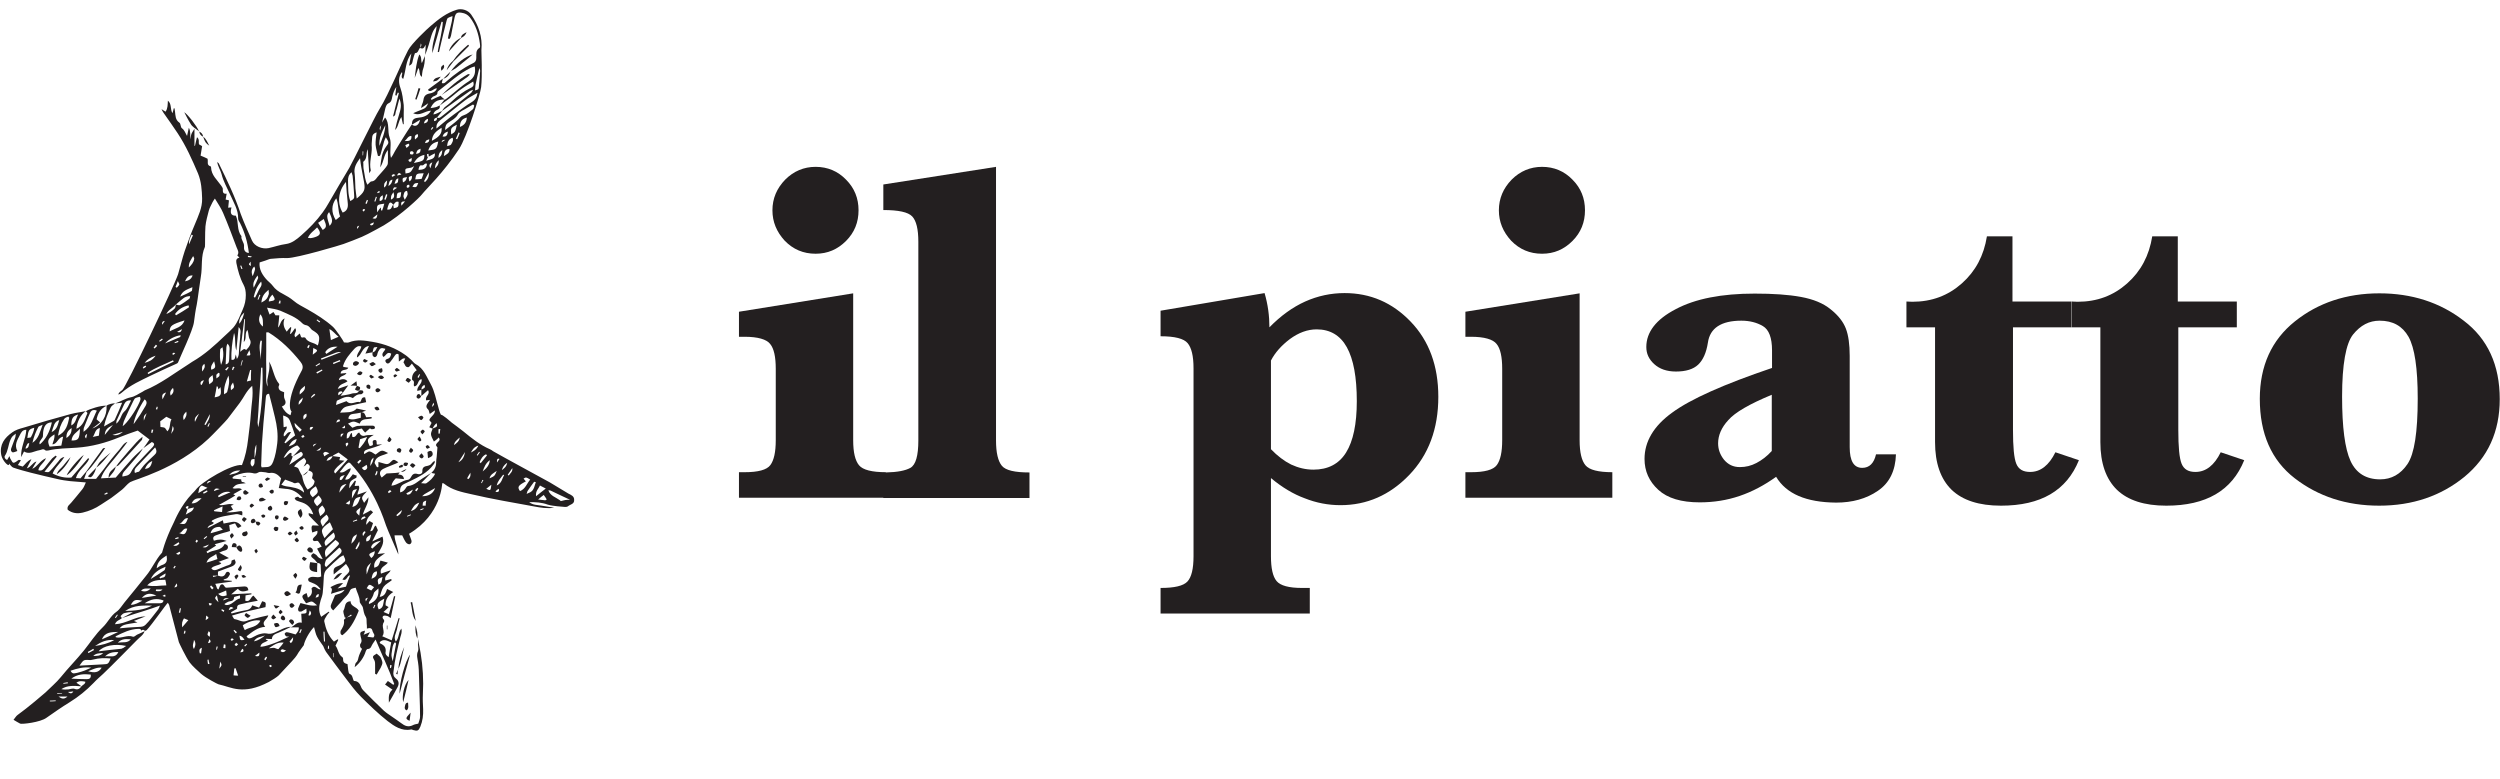 <?xml version="1.0" encoding="utf-8"?>
<!-- Generator: Adobe Illustrator 21.1.0, SVG Export Plug-In . SVG Version: 6.00 Build 0)  -->
<svg version="1.1" id="logo_1_" xmlns="http://www.w3.org/2000/svg" xmlns:xlink="http://www.w3.org/1999/xlink" x="0px" y="0px"
	 viewBox="0 0 978.4 305" style="enable-background:new 0 0 978.4 305;" xml:space="preserve">
<style type="text/css">
	.st0{fill:#231F20;}
</style>
<g id="logo">
	<path class="st0" d="M319.2,99.3c4.7,0,8.6-1.7,11.9-5s4.9-7.3,4.9-12s-1.6-8.7-4.9-12c-3.2-3.3-7.2-5-11.9-5
		c-4.6,0-8.6,1.7-11.9,5c-3.3,3.4-5,7.4-5,12c0,4.5,1.6,8.4,4.8,11.9C310.4,97.6,314.4,99.3,319.2,99.3z"/>
	<path class="st0" d="M389.8,172.4V65.3l-44.1,6.9v10c5.9,0,9.7,0.8,11.3,2.5c1.6,1.7,2.4,5,2.4,9.9v77.8c0,5.9-1,9.5-3.1,10.7
		c-2,1.1-5.1,1.7-9.6,1.8v-0.1c-5.5,0-9-0.9-10.5-2.7c-1.5-1.8-2.3-5-2.3-9.8v-57.5l-44.7,7.2v9.8h2.2c5.2,0,8.6,1,10,2.8
		c1.5,1.8,2.2,5.1,2.2,9.7v28c0,4.6-0.7,7.8-2.1,9.7c-1.4,1.9-4.8,2.8-10.1,2.8h-2.2v10h56.5v0.1h57.2v-10c-5.7,0-9.3-0.8-10.8-2.6
		S389.8,177.2,389.8,172.4z"/>
	<path class="st0" d="M526.2,114.7c-5.3,0-10.5,1.1-15.4,3.3s-9.6,5.6-14,10.1c0-4.5-0.6-9-1.9-13.4l-40.7,6.9v10
		c5.6,0,9.1,0.9,10.6,2.7s2.3,5,2.3,9.8v73.6c0,4.9-0.8,8.2-2.4,9.9c-1.6,1.7-5.1,2.5-10.5,2.5v10h58.4v-10h-3
		c-5.2,0-8.5-0.9-10-2.7c-1.5-1.8-2.2-5.1-2.2-9.7v-30.6c4.3,3.6,8.8,6.3,13.2,7.9c4.5,1.8,9.2,2.7,14,2.7
		c10.3,0,19.3-3.9,26.9-11.8c7.6-7.9,11.4-18.1,11.4-30.6c0-12.1-3.6-21.9-10.8-29.4C544.9,118.4,536.3,114.7,526.2,114.7z
		 M526.8,177.1c-2.8,4.5-7.1,6.7-12.8,6.7c-3,0-5.9-0.7-8.7-2c-2.8-1.4-5.4-3.4-7.9-6v-34.7c1.6-3.1,4.1-5.9,7.4-8.4
		c3.4-2.5,6.9-3.8,10.5-3.8c5.2,0,9.2,2.3,11.8,7c2.6,4.7,3.9,11.7,3.9,21.1C531,165.9,529.6,172.6,526.8,177.1z"/>
	<path class="st0" d="M603.5,99.3c4.7,0,8.6-1.7,11.9-5s4.9-7.3,4.9-12s-1.6-8.7-4.9-12c-3.2-3.3-7.2-5-11.9-5
		c-4.6,0-8.6,1.7-11.9,5c-3.3,3.4-5,7.4-5,12c0,4.5,1.6,8.4,4.8,11.9C594.7,97.6,598.7,99.3,603.5,99.3z"/>
	<path class="st0" d="M618.2,172.3v-57.5l-44.7,7.2v9.8h2.2c5.2,0,8.6,1,10,2.8c1.5,1.8,2.2,5.1,2.2,9.7v28c0,4.6-0.7,7.8-2.1,9.7
		c-1.4,1.9-4.8,2.8-10.1,2.8h-2.2v10H631v-10c-5.5,0-9-0.9-10.5-2.7C619,180.3,618.2,177.1,618.2,172.3z"/>
	<path class="st0" d="M728.8,183.1c-3.3,0-4.9-2.7-4.9-8.1v-35.7c0-4.5-0.5-8.1-1.5-10.7c-1-2.6-2.9-5.1-5.9-7.5
		c-2.9-2.4-6.8-4-11.7-4.9c-4.9-0.9-10.9-1.3-18.1-1.3c-12.9,0-23.2,2-30.9,6.1c-7.7,4-11.5,9-11.5,14.8c0,2.6,1,4.8,3.1,6.7
		c2.1,1.9,4.9,2.9,8.5,2.9c3.9,0,6.8-0.9,8.7-2.7c1.9-1.8,3.2-4.7,3.8-8.6c0.8-5.7,5.2-8.6,13.1-8.6c3.2,0,6,0.7,8.4,2.1
		c2.4,1.4,3.6,4.6,3.6,9.5v6.9c-18.9,6.4-31.9,12.2-39.1,17.5c-7.2,5.2-10.8,11.3-10.8,18.1c0,4.8,1.8,8.8,5.4,12.1
		c3.6,3.3,9,4.9,16.2,4.9c5.4,0,10.6-0.8,15.6-2.5c5-1.7,9.7-4.2,14.3-7.5c4,6.7,11.8,10,23.5,10.1c6.3,0,11.8-1.5,16.3-4.6
		c4.6-3.1,6.9-7.9,7.1-14.3h-7.8C733.4,181.3,731.6,183.1,728.8,183.1z M693.4,176.5c-1.9,2.1-3.9,3.6-6,4.7
		c-2.1,1.1-4.2,1.6-6.5,1.6c-2.6,0-4.6-1-6.2-2.9c-1.5-1.9-2.3-4-2.3-6.4c0-3.1,1.3-6.2,4-9.1c2.6-3,8.3-6.3,17-9.9V176.5z"/>
	<path class="st0" d="M794.5,184.7c-2.7,0-4.5-1-5.4-3.2c-0.9-2.2-1.3-6.6-1.3-13.3v-40.1h22.9V118h-23.1V92.5h-10
		c-1.2,7.5-4.4,13.6-9.8,18.4s-11.8,7.2-19.4,7.2l-2.3-0.1v10.1h11.2V173c0,8.3,2.2,14.5,6.5,18.7c4.3,4.1,10.7,6.2,19.3,6.2
		c15.6,0,25.7-5.9,30.5-17.8l-9.2-3.1C801.9,182.1,798.6,184.7,794.5,184.7z"/>
	<path class="st0" d="M859.2,184.7c-2.7,0-4.5-1-5.4-3.2c-0.9-2.2-1.3-6.6-1.3-13.3v-40.1h22.9V118h-23.1V92.5h-10
		c-1.2,7.5-4.4,13.6-9.8,18.4s-11.8,7.2-19.4,7.2l-2.3-0.1v10.1H822V173c0,8.3,2.2,14.5,6.5,18.7c4.3,4.1,10.7,6.2,19.3,6.2
		c15.6,0,25.7-5.9,30.5-17.8l-9.2-3.1C866.6,182.1,863.3,184.7,859.2,184.7z"/>
	<path class="st0" d="M964.2,125.5c-9.3-7.2-20.4-10.7-33-10.7c-12.9,0-24,3.7-33.1,11c-9.1,7.3-13.7,17.4-13.7,30.3
		c0,13.6,4.5,24,13.7,31.1c9.2,7.1,20.2,10.7,33,10.7c13.1,0,24.2-3.8,33.4-11.3c9.2-7.6,13.8-17.7,13.8-30.4
		C978.3,142.9,973.6,132.6,964.2,125.5z M942.2,181.6c-2.7,4-6.3,6-10.7,6c-5.5,0-9.4-2.4-11.6-7.2c-2.2-4.8-3.3-13.2-3.3-25.2
		c0-12.6,1.5-20.8,4.3-24.3c2.9-3.6,6.3-5.4,10.4-5.4c5.2,0,8.9,2.1,11.3,6.3c2.4,4.3,3.6,12.3,3.6,24.2
		C946.2,169.1,944.9,177.6,942.2,181.6z"/>
	<path class="st0" d="M118.2,186.1C118.2,186.1,118.2,186.2,118.2,186.1c0.1,0,0.1,0,0.2-0.1C118.3,186.1,118.3,186.1,118.2,186.1z"
		/>
	<path class="st0" d="M120.6,184.3c-0.7,0.6-1.5,1.2-2.2,1.8C119.4,185.8,120.1,185.3,120.6,184.3z"/>
	<path class="st0" d="M120.6,184.3C120.6,184.3,120.7,184.2,120.6,184.3c0.1-0.1,0.1-0.1,0.1-0.2c0,0,0,0,0,0
		C120.7,184.2,120.6,184.2,120.6,184.3z"/>
	<path class="st0" d="M222.5,193.2c-2.4-1.5-4.9-2.9-7.3-4.4c-0.5-0.3-19.3-10.5-22.2-12.2c-0.4-0.3-0.8-0.6-1.3-0.8
		c-3.9-1.7-7.1-4.3-10.4-7c-0.9-0.7-3.9-3-4.5-3.4c-0.2-0.2-4.1-3.6-4.2-3c-0.6-1.1-0.8-2.1-1.1-3.2c-0.9-3-1.4-6.1-2.9-8.8
		c-1.6-2.8-2.7-6.2-5.9-7.9c-0.6-0.3-1.1-1-1.6-1.5c-0.8-0.7-1.6-1.5-2.5-2.1c-3.8-2.7-8.1-4.3-12.7-5.1c-3.1-0.5-6.2-1.1-9.4,0.2
		c-0.5,0.2-1.1,0-1.9,0c-0.2-0.7-3.2-5.1-4.3-6.1c-3-2.7-6.4-4.8-9.9-6.8c-1.9-1.1-3.9-2-5.5-3.4c-1.3-1.1-2.7-1.9-4.2-2.7
		c-1.6-0.8-3-1.8-4-3.2c-0.6-0.8-1.4-1.4-2.1-2.1c-1.9-2-3.3-4.3-3-7c0.9-0.3,1.6-0.5,2.2-0.7c0.7-0.2,1.4-0.6,2.1-0.7
		c2.2-0.2,4.3-0.4,6.5-0.3c3.8,0,21-5.1,22-5.5c2.4-0.9,4.9-1.8,7.2-2.8c2.6-1.1,8.2-4.3,8.6-4.5c7-4.2,14.1-11,14.9-12.1
		c1.9-2.4,8.3-8.3,14.5-17.7c3.1-4.7,8.4-21.5,8.7-24.3c0.5-4.3,0.1-14,0.1-14.5c0.5-5.1-1.1-9.7-4-13.9c-1.2-1.7-3.6-2.5-5.6-1.9
		c-4,1.2-7.2,3.7-10.3,6.4c-1.1,0.9-7.5,6.9-8.8,9.5c-1.9,3.7-3.5,7.6-5.3,11.4c-1.9,4-3.7,8.1-6,11.8c-1.6,2.5-10.6,21-11.7,22.8
		c-2.8,4.6-5.4,9.2-8.1,13.8c-0.7,1.2-1.4,2.4-2.3,3.6c-2.4,3.3-5.3,6.3-8.4,9c-1.8,1.6-3.7,3.1-6,3.4c-2.3,0.3-4.5,1.1-6.8,1.6
		c-2.5,0.5-5.5-0.7-6.5-3c-1.5-3.4-3.1-6.9-4.4-10.4C92,77,88.9,70.6,85.7,64.1c-0.1-0.3-0.5-0.5-0.7-0.7c0.3,1.8,1.3,3.2,1.7,4.7
		c0.7,2.9,2.2,5.4,3.4,8.1c1.3,3,3.2,5.9,3.1,9.4c0,0.6,0.5,1.2,0.8,1.8c1.8,3.6,2.9,7.4,3.4,11.6c-1.8-0.1-2-1.6-1.9-2.5
		c0.2-1.6-1.3-2.6-1-4.1c-1.9-2.3-1-5.4-2.2-8c-2.2,0.1-2.2-1.4-1.7-3.2c-0.5,0-0.8,0-1.3,0.1c0.1-1,0.2-1.9,0.3-2.9
		c-0.5-0.1-0.8-0.2-1.3-0.3c0.1-0.7,0.2-1.3,0.4-2.3c-1.6,0.2-1.5-0.8-1.5-1.9c0-0.4-0.4-0.8-0.6-1.2c-1.6-2.3-3.9-4.1-4-7.2
		c0-0.2-0.1-0.4-0.2-0.4c-1.7-0.5-0.8-1.9-1.2-3c-0.8-0.4-1.7-0.8-2.7-1.2c0.2-1.2,0.4-2.4,0.6-3.7c-0.4-0.3-0.9-0.5-1.2-0.7
		c-0.3-0.9,0.3-1.9-0.8-2.8c-0.3,1.3-0.6,2.3-0.8,3.4c-0.1,0-0.2,0-0.2-0.1c0-2,0-4,0-6.6c-0.6,1-1,1.5-1.2,2.1
		c-0.2,0.5-0.2,1.2-0.3,2.1c-0.3-1.8,0.1-3.2-0.7-4.6c-0.2,0.9-0.4,1.9-0.7,3.2c-0.7-1.2-1-2.3-2-3c-0.6-0.4-0.4-1.8-1-2.2
		c-1.6-1.1-1.5-2.7-1.7-4.2c-0.1-0.5-0.1-0.9-0.2-1.4c-0.1,0-0.2,0-0.3,0c-0.1,0.6-0.3,1.1-0.5,1.9c-1-1.6-0.2-3.6-1.8-4.9
		c-0.1,1.5,0,3-0.9,4.3c-0.4-0.2-0.8-0.5-1.6-1c0.4,0.8,0.6,1.2,0.9,1.6c1.8,2.6,3.7,5.2,5.4,7.8c3.3,5,5.7,10.4,8,15.8
		c1.3,3.2,1.5,6.5,1.6,9.8c0.1,3.6-1.5,6.8-2.8,10c-1.5,3.5-2.8,7-4,10.5c-1,3-1.7,6.1-2.6,9.1c-1.5,4.6-20.3,44-21.8,45.3
		c-0.6,0.5-1.4,0.9-1.6,1.8c0.5-0.1,1-0.4,1.3-0.7c3.4-3,7.5-4.8,11.6-6.8c3.1-1.5,6.2-2.9,9.3-4.3c0.4-0.2,1.1-0.4,1.2-0.8
		c0.7-1.9,5.8-12.5,6.2-15.7c0.3-2.3,0.6-4.6,1.1-6.9c0.3-1.4,1.3-9.3,1.6-10.9c0.7-3.9-0.1-8,1.6-11.7c0.1-0.1,0-5.5,0.2-8
		c0.2-2.1,0.8-4.1,1.3-6.1c0.3-1.2,1-2.3,1.5-3.4c0.2-0.4,0.5-0.8,0.9-1.4c1.2,2,2.4,3.7,3.2,5.6c1.9,4.4,3.6,9,5.3,13.5
		c0.4,1,1.1,2,0.3,3.1c-0.1,0.1,0.4,0.5,0.8,0.9c-1.1,0.3-1.4,0.9-1.2,2.1c0.6,3,1.4,5.9,2.8,8.5c0.7,1.3,0.9,2.6,0.9,4.1
		c0,2-0.4,3.8-1.2,5.6c-1.1,2.4-1.9,5-3.7,7.1c-1,1.1-2.1,2.1-3.2,3.1c-4,3.8-8,7.5-12.9,10.3c-0.4,0.2-0.8,0.6-1.2,0.8
		c-5.7,3.6-11.1,7.8-17.4,10.4c-0.3,0.1-0.5,0.4-0.8,0.5c-1.6,0.8-3,1.9-4.7,2.2c-2.2,0.5-4,1.7-6.1,2.4c-0.6-0.2-2.7,0.3-3.3,0.9
		c-1.9-0.3-7.1,1.4-8,2.1c0,0,0,0-0.1,0c0.2,0.3,0.7,0.7,0.6,0.8c-1,2.3-1.6,5-4.3,6.1c0.2-2.7,1.7-5.6,3.7-6.9
		c-1.9,0.4-3.9,0.6-5.8,1.1c-6.3,1.7-12.5,3.5-18.7,5.4c-1.5,0.4-3.1,0.9-4.3,1.8c-3,2.1-5.1,4.8-4.3,8.9c0.4,2.2,3.3,5.2,3,3.3
		c0.7,0.7,1.1,1.4,1.7,1.6c2.3,0.8,4.6,1.4,6.9,2c3.5,0.9,7,1.7,10.5,2.5c1.6,0.4,3.3,0.6,4.9,0.8c2,0.2,3.9,0.3,6.1,0.5
		c-0.5,1.1-0.8,2-1.4,2.7c-1.4,1.8-2.9,3.5-4.3,5.2c-0.6,0.8-1.8,1.3-1.4,2.8c1.8,1.4,3.8,1.6,5.9,1.1c2.5-0.6,4.9-1.6,7.1-3.1
		c1.3-0.9,2.7-1.7,4-2.6c1.5-1.1,2.9-2.2,4.3-3.3c1.1-0.9,1.9-2.1,3.1-2.9c1.8-1.1,17.9-5,30.7-17c1.6-1.5,6.9-7,7.5-7.8
		c0.1-0.1,3.1-4.1,4.7-6.2c1.6-2.1,2.6-4.7,4.9-6.7c0.5,3.8-0.3,7.2-0.5,10.7c-0.2,3.4-0.7,6.8-1.1,10.2c-0.4,3.5-1.1,6.9-2.4,10.1
		c-4-0.5-16,6.7-18.1,9.7c-0.4,0.5-0.9,1-1.4,1.5c-4.5,4.7-6.8,10.5-7.1,11.1c-3.8,7.6-4.7,12.4-4.7,12c-1.4,1.5-2.3,3.1-3.3,4.7
		c-0.9,1.5-1.8,3-2.9,4.3c-2.8,3.5-5.6,7-8.5,10.5c-1,1.2-1.8,2.7-3.1,3.6c-2.3,1.6-3.4,4.2-5.4,6.1c-2.8,2.7-4.9,6-7.3,9
		c-2.9,3.6-6.2,6.9-9.1,10.5c-1.8,2.2-4,4-6,6c-0.3,0.3-7.1,6.1-10.9,8.8c-0.6,0.4-1,1.2-1.6,1.9c1,0.6,1.8,1.1,2.6,1.5
		c0.7,0.3,7.9-0.5,10.3-2.3c3-2.1,6-4.2,9.1-6.1c3.4-2.1,6.5-4.6,9.3-7.5c1.2-1.3,2.5-2.4,3.8-3.6c3.2-3,12.4-12.4,13.1-13.1
		c1.1-1.2,2.6-2,3.1-3.6c-1,0.5-2,1-3,1.4c-0.5,0.3-1.1,0.9-1.5,0.8c-2.3-0.9-4.5,0.8-6.8,0.2c0-0.2-0.1-0.4,0-0.4
		c2.8-1.4,5.6-2.8,8.9-2.9c0.5,0,1,0,1,0.7c0.5-0.4,1-0.5,1.5,0.1c0,0,0,0,0.1,0c0.2-0.1,0.5-0.2,0.6-0.3c2.2-2.3,7.5-10,8.3-10.7
		c0.2,0.4,0.4,0.6,0.5,0.9c1.3,4.8,2.5,9.7,3.8,14.5c0.1,0.3,2.7,5.8,4.2,7.9c1.2,1.6,3.1,3.2,4.5,4.5c1.8,1.6,6.4,4,6.8,4.1
		c5.1,1.1,9.5,4.4,19.7-0.9c1.1-0.6,3.2-1.9,3.9-2.6c4.5-4.8,6.6-7,7.1-7.9c0.6-1.2,2.6-3.7,2.7-3.9c0.3-1.8,2.2-5.3,4-7.1
		c0.4,1.3,0.6,2.7,1.2,3.8c0.6,1.2,1.5,2.3,2.3,3.5c0.1,0.1,0.2,0.3,0.2,0.4c0.3,0.7,0.6,1.4,1,2c2.6,3.5,5.2,7.1,7.9,10.6
		c1.8,2.4,3.6,4.8,5.7,6.9c3.4,3.4,6.8,6.7,10.5,9.6c2.6,2,5.5,4,9.1,3.3c0.3-0.1,0.6,0.1,0.9,0.2c1.7,0.5,2.1,0.3,2.8-1.3
		c0.9-2.2,1.2-4.5,1.1-6.9c-0.1-1.9-0.2-3.9-0.1-5.8c0.3-5.5,0-10.9-0.9-16.2c-0.3-1.8-0.7-3.6-1-5.4c0,0.7,0,1.5,0,2.2
		c0,0.8,0.3,1.8,0,2.5c-0.7,1.5-0.2,2.9,0,4.4c0.1,1,0.3,2,0.3,3c0.1,3.3,0.2,6.5,0.3,9.8c0.1,2.8,0.2,5.7,0.2,8.5
		c0,1-0.5,1.9-0.7,2.7c-0.9,0.2-1.6,0.3-2.1,0.6c-1.8,0.9-3.2,0.3-4.6-0.8c-1.2-0.9-2.4-1.7-3.7-2.6c-1-0.7-2.1-1.4-3-2.2
		c-2.7-2.6-5.4-5.2-8-7.9c-0.4-0.4-0.8-0.9-1-1.5c-0.5-1.4-1.3-2.3-2.8-2.3c-0.6-1-0.4-2.3-1.7-2.8c-0.3-0.1-0.4-0.8-0.5-1.3
		c-0.1-0.8-0.2-1.6-0.3-2.5c-0.9-0.2-1.6-0.5-1.7-1.5c0-0.4,0-1-0.3-1.2c-1.7-1.1-1.6-3.2-2.7-4.5c0.4-0.9,0.8-1.6,1.1-2.3
		c-0.1-0.1-0.2-0.2-0.3-0.2c-0.4,0.3-0.9,0.6-1.4,0.9c-2.2-2.2-3.2-5-3.8-7.9c-0.1-0.6,0.4-1.4,0.8-2c0.3-0.6,0.8-1.1,1.2-1.6
		c-0.1-0.1-0.2-0.2-0.3-0.2c-0.9,0.6-1.9,1.3-2.9,2c-1.2-2.3-0.8-4.4-0.2-6.5c0.3-0.9,0.7-1.9,0.8-2.9c0.2-1.9,0.3-3.8,0.4-5.7
		c0-1.4,0.3-2.7,1.3-3.6c1.6-1.6,3.3-3.1,5-4.6c0.4-0.3,0.9-0.5,1.4-0.8c1,2.1,1,2.1-0.4,3.3c-0.6,0.5-1.4,0.8-2.1,1.1
		c-1.2,0.5-1.5,1-1.3,3.1c1.7-1.4,3.3-2.7,4.8-4.1c1.8,2.5,1.8,2.8-0.2,4.6c-0.4,0.4-0.8,0.9-1.2,1.5c1.9,0.8,1.7-1.7,3-1.6
		c-0.6,1.5-1.1,2.9-1.6,4.4c-1,0.2-1.9,0.4-3.3,0.7c0.9-0.8,1.4-1.3,2.2-2.1c-2.1,0-3.4,0.8-5,1.6c1,0.7,0.5,1.6,0.2,2.6
		c1.8-0.6,3.4-1,5.4-1.6c-1.2,1.8-3,1.6-3.8,2.2c-0.6,1.3-0.9,2.3-1.4,3.3s-0.3,1.7,0.7,2.6c1.3-1.5,2.7-2.8,3.9-4.3
		c0.9-1,2-1.9,2.5-3.1c0.5-1.3,1.3-1.2,2.4-1.5c0.5,1.9,1.6,3.5,1.6,5.5c0,0.3,0.3,0.7,0.5,1c0.2,0.4,0.6,0.8,0.7,1.2
		c0.3,1.3,0.4,2.6,1.2,3.8c0.4,0.6,0.2,1.6,0.3,2.4c0.1,0.6,0.1,1.3,0.1,2.1c1.2-0.4,2-0.2,2.2,1c0.2,0.8,1.3,1.5,0.3,2.5
		c-0.8-0.1-1.5-0.2-2.3-0.3c0.3-0.5,0.5-0.9,1-1.8c-1.1,0.4-1.7,0.7-2.5,1c0.2-0.5,0.4-0.7,0.4-0.9c0.1-0.2,0.1-0.5,0.1-0.7
		c-2,0.5-2,0.7-1.6,2.5c0.2,0.8,0.6,1.6-0.1,2.6c-0.4,0.6-0.2,1.6,0.6,2c-0.5,1.1-1.1,2.2-1.4,3.4c-0.2,0.9-0.3,1.5-1,2.1
		c-0.3,0.3-0.3,0.9-0.5,1.7c2-1.5,3.7-4,4.3-6.1c0.1-0.4,0.5-1,0.7-1c1.5,0,1.5-1.3,2.1-2.1c0.3-0.5,0.7-1,1.1-1.6
		c2.5,6,5.2,11.6,7.3,17.4c-0.1,0.1-0.3,0.2-0.4,0.3c-0.6-0.5-1.3-0.9-2.1-1.5c-0.4,0.5-0.7,0.9-1.1,1.4c1,0.7,1.9,1.3,2.9,2
		c-1.8,1.5-1.4,3.3-1.4,5.1c1.2-2,2.3-4.1,3.4-6.1c0.7-1.3,0.5-2.5-0.6-3.3c-1-0.8-1.2-1.6-1-2.8c0.5-4.6,1.6-9,2.7-13.5
		c0.3-1,0.7-2,0.4-3.3c-1.3,1.5-0.8,3.6-2.2,5.1c-1-1.8,0.1-3.2,0.4-4.6c0.3-1.5,0.7-3,1.1-4.5c-0.1,0-0.3-0.1-0.4-0.1
		c-0.9,2.8-1.7,5.6-2.7,8.7c-1.3-0.6-2.4-1-3.7-1.6c1.5-1.8-0.7-3.8,0.7-5.6c0.1-0.2,0.1-0.7-0.1-0.9c-0.5-0.5-0.7-1.1-0.1-1.5
		c0.4-0.2,1.1,0,1.6,0.1c0.3,0.1,0.6,0.4,1.2,0.8c0.6-3,1.2-5.7,1.8-8.5c-0.2,0-0.3-0.1-0.5-0.1c-0.6,2.3-1.3,4.6-2,7.1
		c-0.7-0.3-1.3-0.6-2.1-0.9c0.8-0.7,1.4-1.3,2-1.9c-0.5-0.3-0.9-0.5-1.2-0.7c-0.1-2.4,1.1-4,3-5.2c-0.9-0.5-1.7-0.8-2.4-1.2
		c-0.5,1.3-0.8,2.8-2.9,3.1c0.5-1.5,0.8-2.9,1.5-3.9c0.8-1.1,2.1-1.7,3.2-2.6c-0.1-0.2-0.1-0.3-0.2-0.5c-0.8,0.2-1.5,0.4-2.3,0.6
		c-0.5-2.1,1.4-2.5,2.1-4c-1.3,0.4-2.5,0.8-3.8,1.3c-0.7-2.6,1.8-3,2.7-4.3c-1.1-0.3-2-0.6-2.9-0.8c-0.8,2.2-0.8,2.2-2.4,2.8
		c-0.5-2.9,1.9-4,4.2-5.7c-1.3,0.1-1.9,0.2-2.9,0.3c1.3-2.3,2.8-4.1,1.9-6.8c-1.2,0.6-2.3,1.1-4,1.9c0.9-1.8,1.5-3,2.2-4.4
		c-0.2-0.5-0.5-1.2-0.8-1.8c-1.1,0.4-0.6,2.2-2.2,2.2c0.4-1.2,0.8-2.2,1.1-3.2c-0.5-0.3-1-0.6-1.4-0.8c-0.4,0.5-0.8,1-1.3,1.5
		c0-1.1,0.3-2,0.7-2.7c0.5-0.8,1.3-1.4,2-2.2c-0.3-0.3-0.6-0.6-0.9-0.8c-0.9,0.5-1.7,1-3.1,1.7c0.7-2.5,2.2-4.2,2.2-6.8
		c-0.8,1-1.2,1.6-1.7,2.2c-1.2-2.1-1.2-2.1,1.1-4.5c-1.4,0.5-2.5,0.9-3.7,1.3c0.1-1.4,1.1-2.3,0.5-3.5c-0.5,0-1.1,0.1-1.6,0.1
		c0.2-0.7,0.3-1.3,0.5-1.9c-0.1-0.1-0.2-0.1-0.4-0.2c-0.7,1-1.5,2-2.2,3c-0.1-3,0.9-3.1,2.9-4.2c-0.5-0.2,0.4-0.7-0.1-0.8
		c-0.5-0.1-0.9-0.3-1.4-0.5c-0.8,0.9-1.3,2.3-3,2.1c0.4-1.6,1.9-2.6,2.2-4.4c-1.6,0.1-2.4,2.1-4.4,1.5c1.3-1.4,2.1-3,3.6-3.8
		c0.3,0.1,0.5,0.2,0.6,0.3c9.9,10.6,13.4,22.8,14,24.4c0.9,2.5,3.8,8.8,4.8,11.3c0-2.6-1.4-4.9-1.5-7.5c1.1,0,2.1,0,3,0
		c0.5,1,0.9,2,1.5,2.8c0.3,0.4,1,0.8,1.4,0.7c0.7-0.2,0.9-0.9,0.7-1.6c-0.3-0.8-0.6-1.7-0.9-2.5c12.8-7.6,12.9-19.8,13-19.8
		c0.2,0,0.5,0,0.7,0.2c3.1,2.5,7,3.3,10.6,4.1c8.1,1.9,16.4,3.3,24.6,4.8c2.6,0.5,5.2,0.9,7.9,0.5c-1.6-0.3-3.3-0.5-4.9-0.8
		c-1.7-0.3-3.5-0.2-4.9-1.4c2.5,0,4.9,0.1,7.3,1c0.6,0.2,1.3,0.3,1.9,0.4c1.2,0.2,2.5,0.3,3.7,0.4c0.7,0.1,1.7,0.2,2.2-0.1
		c0.9-0.8,2.6-0.9,2.5-2.5C224.8,194.2,223.5,193.7,222.5,193.2z M139.9,89.6c-0.3-0.9-0.3-0.9,0.7-1.3
		C140.4,88.7,140.2,89.1,139.9,89.6z M142.3,82.8c-0.1-0.2-0.4-0.3-0.4-0.5s0.2-0.4,0.4-0.5c0.2,0,0.4,0.1,0.6,0.2
		C142.6,82.5,142.5,82.7,142.3,82.8z M143.5,79.8c-0.2-0.1-0.3-0.1-0.5-0.2c0.2-0.5,0.4-0.9,0.6-1.4c0.1,0.1,0.3,0.1,0.4,0.2
		C143.8,78.9,143.7,79.4,143.5,79.8z M145.1,88.2c-0.1-0.2-0.2-0.3-0.3-0.5c0.4-0.2,0.8-0.4,1.5-0.7
		C146.2,88.1,145.7,88.2,145.1,88.2z M145.8,85.4c0.6-0.5,1.1-0.9,1.9-1.5C147.5,85.4,147.2,85.9,145.8,85.4z M146.5,78.8
		c0.2-0.6,0.4-1.2,0.6-1.8c0.1,0,0.3,0.1,0.4,0.1c-0.2,0.6-0.4,1.2-0.6,1.8C146.8,78.9,146.7,78.8,146.5,78.8z M149.5,82.5
		c-0.3-0.2-0.4-0.3-0.4-0.3c0-0.3,0-0.7,0-1c-0.2,0.2-0.4,0.4-0.6,0.6c-0.3,0.4-0.6,0.9-0.9,1.3c-0.2-3-0.2-3,2.8-3.4
		C150.1,80.8,149.9,81.6,149.5,82.5z M147.8,75.6c-0.1-0.1-0.2-0.4-0.1-0.4c0.2-0.2,0.5-0.3,0.7-0.5c0.1,0.1,0.1,0.3,0.3,0.5
		C148.3,75.4,148.1,75.5,147.8,75.6z M149.8,76.4c0,0.9,0.4,2-1.2,2.3C148.4,77.6,148.8,76.9,149.8,76.4z M150.3,73.4
		c0-1.7,0-1.7,1.2-2.8C151.4,71.8,151.4,72.7,150.3,73.4z M150.4,78c0.2-0.7,0.5-1.3,0.7-2c0.2,0.1,0.3,0.1,0.5,0.2
		c-0.2,0.7-0.4,1.3-0.7,2C150.7,78.1,150.5,78.1,150.4,78z M151.5,82c0.2-0.8,0.4-1.6,0.7-2.2c0.4-0.8,0.9-0.7,1.7,0.3
		C153.2,80.8,153.4,82.3,151.5,82z M155.9,69.8c-0.2,0.8,0.3,2-1.5,2.1C154.8,71,154.7,70.1,155.9,69.8z M155.4,68.7
		c0.4-1.2,1-1.2,1.7-0.4C156.6,68.4,156.1,68.5,155.4,68.7z M153.8,74.6c0.1-1.4,0.6-1.5,1.6-1.1C154.8,73.9,154.4,74.1,153.8,74.6z
		 M153,78.1c0-1.5,0-1.5,1-2.9C154.5,76.8,154.3,77.6,153,78.1z M153.6,69.2c-0.1,0-0.4-0.4-0.3-0.5c0.2-0.2,0.4-0.5,0.6-0.5
		c0.2-0.1,0.4,0.1,0.9,0.3C154.1,68.9,153.8,69.1,153.6,69.2z M153.6,70.3c-0.2,1-0.4,1.8-1.6,2.5C152.3,71.4,152.3,70.5,153.6,70.3
		z M154.1,81.5c-0.1-0.5-0.1-0.9-0.2-1.3c0.6-0.6,0.9-1.6,2.1-1.2C156,81,156,81.1,154.1,81.5z M155.2,77.6c0.2-2.2,0.2-2.2,1.8-2.4
		C156.8,77.5,156.8,77.5,155.2,77.6z M157.1,80.5c-0.3-1.3,0-1.7,1.4-1.7C158,79.5,157.6,79.9,157.1,80.5z M162.4,54.6
		c-0.2-1.3,0-1.9,1.1-2.1C163.9,53.8,163.1,53.9,162.4,54.6z M164.6,58.2c0,1.2-0.2,1.9-1.8,2C163.3,58.7,163.3,58.7,164.6,58.2z
		 M166.1,60.6c-0.1,2.3-0.3,2.4-4.1,3.2C163,61.9,164.3,61,166.1,60.6z M172.4,37.5c-1.2,0.5-2.4,1-3.5,1.6
		c-0.1-0.1-0.2-0.3-0.3-0.4c0.4-0.4,0.7-0.9,1.1-1c0.8-0.3,1.6-0.6,1.5-1.6c0-0.2,0.3-0.4,0.5-0.6c4.1-3.1,7.9-6.7,12.6-9
		c0.4-0.2,0.9-0.3,1.5-0.5c0.4,2.5,0,4.3-2.3,5.8c-2.9,1.8-5.4,4.2-8.1,6.3c-0.5,0.4-0.9,0.7-1.4,1h-0.1c-0.6,0.7-1.2,1.5-1.8,2.2
		c0,0,0,0-0.1,0c-0.4,0.2-0.9,0.5-1.3,0.6c-0.7,0.2-1.4,0.3-2.2,0.4c1.2-2.5,2.5-3.3,5.6-3.4C173.4,38.5,172.9,38,172.4,37.5z
		 M169.9,47.4c-0.2-1,0.4-1.2,1.1-1.4c0,0,0,0,0-0.1c0,0,0,0,0.1,0c0.7-0.8,1.4-1.7,2-2.5c-0.1,0-0.1,0.1-0.2,0.1
		c1.7-1.2,3.3-2.4,5-3.6c2-1.4,3.9-2.8,5.9-4.2c0.2-0.2,0.6-0.2,1.4-0.6c-0.5,0.8-0.7,1.2-1,1.4c-3.6,2.9-7.3,5.8-10.9,8.7
		c-0.7,0.5-1.3,1.3-2.3,0.8C171.1,46.8,170.9,47.3,169.9,47.4z M174.3,54.7c-0.6,0.4-1,0.7-1.5,1C173.1,54.8,173.1,54.8,174.3,54.7z
		 M173.2,53.4c0.4-1.1,1-1.6,2.1-1.9C175.1,52.9,174.7,53.7,173.2,53.4z M169,55.1c0.2-2.8,2-3.9,3.8-5.1
		C173.1,52.1,172.1,53.5,169,55.1z M184.2,34.4c-2.7,1.3-5.1,3.1-7.3,5.2c-0.9,0.9-1.9,1.6-2.9,2.4c-0.4,0.4-0.7,1-1.1,1.5
		c-0.5,0.2-1,0.4-1.5,0.7c-0.6,0.3-1.1,0.5-1.8,0.6c0.2-1,0.8-1.5,1.7-1.9c0.8-0.3,0.9-0.9,0.8-1.6c1.3-1,2.8-2,4.1-3
		c1.5-1.1,2.8-2.4,4.3-3.4c1.5-1.1,3.1-2,4.7-3C185.6,33.2,185.3,33.9,184.2,34.4z M169.6,50c-0.2,0.3-0.5,0.5-0.7,0.8l-0.3-0.2
		c0.2-0.3,0.4-0.6,0.6-0.9C169.3,49.8,169.5,49.9,169.6,50z M171.5,55.4c-0.6,3-0.7,3.1-3.9,3.5C168.3,56.7,169.6,55.8,171.5,55.4z
		 M166.3,56c0.3-0.5,0.3-0.9,0.5-1c0.3-0.2,0.7-0.3,1.2-0.5C168,55.5,167.6,55.9,166.3,56z M167.1,64.1c-0.2,2.1-1.6,2.3-3.3,2.4
		c0-0.9,0.5-2,1.1-1.8C166,65,166.1,63.6,167.1,64.1z M165.9,48.3c0.2-0.9,0.6-1.5,1.6-1.8C167.6,47.8,166.9,48.1,165.9,48.3z
		 M162.1,65c-1.4,2.6-1.4,2.6-3.4,2.9c-0.2-2-0.2-1.9,1.7-2.2C161,65.7,161.6,65.3,162.1,65z M159.1,57.9c-0.2-0.4-0.3-0.7-0.5-1.1
		c0.5-0.2,0.9-0.4,1.3-0.6C160.4,56.8,160.3,57,159.1,57.9z M161.1,61.8c0.1,1.1,0,1.6-0.8,1.5c-0.2,0-0.4-0.4-0.5-0.7
		C160.2,62.4,160.5,62.2,161.1,61.8z M160.5,60.3c-0.2-0.8,0.1-1.2,0.8-1.1c0.2,0,0.6,0.4,0.6,0.6C161.7,60.7,161.1,60.5,160.5,60.3
		z M158.4,55.2c1-0.9,1.3-2,2.6-2C161.2,55,160.2,55.3,158.4,55.2z M159.3,69.3c-0.5,1.5-0.5,1.5-1.6,2.1
		C157.4,69.6,157.4,69.6,159.3,69.3z M158.4,78.2c-0.3-0.8-0.6-1.2-0.5-1.6c0.2-0.8,0.2-1.8,1.4-1.9
		C159.7,76.2,159.7,76.2,158.4,78.2z M159.6,73.5c-0.1,0-0.4-0.1-0.4-0.2c-0.2-0.7,0.2-1,0.9-1C160.4,72.9,160.3,73.3,159.6,73.5z
		 M160.2,71c-0.4-1.8-0.4-1.8,1-2.2C161.3,69.7,161.1,70.5,160.2,71z M161.4,73.1c0.8-1.4,0.8-1.4,2.3-1.5
		C163,73.4,163,73.4,161.4,73.1z M165,70c-0.9,0.1-1.6,0.2-2.5,0.2c0.4-2.3,0.4-2.3,3.3-2.4C165.5,68.7,165.3,69.3,165,70z
		 M166.4,71.2c-0.2-0.1-0.3-0.2-0.5-0.2c0.6-1.2,1.3-2.4,1.9-3.5C168,69,167.5,70.2,166.4,71.2z M168.4,65.9
		c-0.6-1.3-0.4-1.8,0.8-2.4C168.9,64.4,168.7,64.9,168.4,65.9z M166.8,62.9c0.3-0.6,0.5-1,0.7-1.4c-0.1,0-0.2,0-0.2-0.1
		c-0.1-0.3-0.2-0.7-0.2-1c0-0.1,0.4-0.2,0.6-0.2c0,0.4,0.1,0.7,0.1,1.1c0.8-0.4,1.5-0.9,2.4-1.3C170.4,62.4,168.5,62.3,166.8,62.9z
		 M170.2,65.9c0.1-1,0.2-2,1.5-3.2C171.8,64.5,171,65.2,170.2,65.9z M171.6,61.8c0-1.3,0.3-2.2,1.5-3.1
		C173,60.1,172.9,61,171.6,61.8z M173.7,61.1c0.2-1.3,0.2-2.8,2.2-2.8C176.1,59.9,174.8,60.4,173.7,61.1z M176.5,56.6
		c-0.2,0.3-0.8,0.3-1.5,0.6c0.1-1.8,0.7-2.8,2.1-3.3C177.6,54.9,177,55.8,176.5,56.6z M176.6,52.6c-0.3-2.4-0.1-2.7,2.2-3.8
		C178.2,51.6,178.2,51.6,176.6,52.6z M178.9,54.5c-0.2-0.1-0.3-0.1-0.5-0.2c0.4-0.8,0.7-1.7,1.1-2.5c0.1,0.1,0.3,0.2,0.4,0.3
		C179.6,52.9,179.3,53.7,178.9,54.5z M180,49.7c0-2,0.7-3.2,2.7-3.7C182.6,48,181.6,49,180,49.7z M185,42.8
		c-1.1,0.9-2.2,1.9-3.5,2.3c-1.1,0.3-1.5,1-2.2,1.7c-1.5,1.4-3.2,2.6-5.1,4.1c0-1.5,0.4-2.4,1.4-3c1.3-0.9,2.7-1.5,3.6-3.1
		c0.6-1.2,2.5-1.8,3.8-2.7c0.7-0.4,1.4-0.8,2.1-1.2c0.2,0.1,0.3,0.2,0.5,0.4C185.4,41.9,185.4,42.5,185,42.8z M184.7,39.9
		c-2.5,1.5-4.8,3.3-7.2,5c-2.3,1.7-4.5,3.6-6.7,5.4c-0.1-1.5,0.4-2.4,1.4-3.2c3.3-2.6,6.5-5.3,9.8-7.8c1.4-1.1,3.1-1.9,4.9-3
		C186.6,38,186.1,39,184.7,39.9z M187.9,27.9c-0.1,1.9-0.3,4-0.5,6.1c-0.1,1-0.1,1-1.5,1.4c0.1-0.9,0.1-1.6,0.2-2.2
		c0.4-2.1,0.9-4.1,1.5-6.6C187.8,27.3,188,27.6,187.9,27.9z M151.9,40.5c1.3-0.5,1.4-1.5,1.6-2.6c0.3-1.4,0.8-2.7,1.6-3.9
		c-0.1,1.1-0.3,2.1-0.4,3.2c0.1,0.1,0.3,0.2,0.4,0.3c0.2-0.4,0.4-0.8,0.6-1.3c0.1,0.1,0.3,0.1,0.4,0.2c-0.8,3.1-1.5,6.1-2.3,9.2
		c1.1-0.3,0.9-1.2,1.1-1.9c0.3-0.8,0.5-1.6,0.7-2.4s0.4-1.6,0.7-2.7c1.1,2.5,0.4,4.5-0.2,6.5c-0.6,1.9-1.1,3.8-1.5,5.8
		c1.4-1.3,1.2-3.4,2.5-5.1c0.2,1.2,0.4,2,0.6,2.8c0.1,0,0.2,0,0.3,0c0-1.3,0-2.6,0-4c0-1.2,0.1-2.3,0-3.5c-0.3-2.3-0.5-4.5-1.3-6.7
		c-0.7-1.9-0.9-4.2,0.6-6.2c0.5,0.9-0.8,1.9,0.5,2.7c1.1-3.4,0.9-7.1,3.2-10c-0.3,1.5-0.6,3-0.9,4.8c1.4-0.5,1.3-1.5,1.5-2.3
		c0.2-0.9,0.5-1.8,0.8-2.6c1.3,0,1.3-1.3,1.9-2c0,0,0-0.1,0.1-0.1c0.1-0.6,0.2-1.2,0.3-1.7c0.5,0.8,0,1.2-0.3,1.7v0.1
		c0.4,0.1,0.9,0.3,1.2,0.1c0.4-0.2,0.6-0.8,1-1.4c-0.1,1.5-0.1,2.8-0.2,4c0.5-1.3,1-2.7,1.4-4c0.5-1.5,0.8-3.1,1.4-4.6
		c0.4-1,1-1.9,1.7-2.7c-0.3,3.6-2,6.9-1.7,10.6c1.2-4.1,2.4-8.2,3.6-12.3c0.2,0,0.3,0.1,0.5,0.1c-0.2,3.9-1.4,7.8-2,11.7
		c0.2,0,0.3,0.1,0.5,0.1c0.5-2.3,1.1-4.5,1.6-6.8c0.5-1.9,0.9-3.7,1.4-5.6c0.3-1,0.3-1,2.3-1.7c-0.2,3-1.4,5.9-1.8,8.8
		c0.2,0,0.4,0.1,0.7,0.1c0.2-0.4,0.4-0.8,0.5-1.2c0.5-2.4,0.9-4.8,1.4-7.1c0.4-1.8,1-2.2,2.8-1.9c1.3,0.2,2.3,0.7,3.2,1.8
		c2.3,3,3.4,6.5,3.9,10.2c0.1,0.6,0.2,1.5-0.1,1.7c-1.7,1-1.2,2.6-1.3,4c0,1-0.4,1.7-1.4,2.1c-3.7,1.8-7,4.2-10.1,6.9
		c-0.5,0.4-1,1.2-2,0.8c0.1-0.6,0.3-1.2,0.4-1.7c-1.9,1.4-3.8,2.8-5.7,4.2c-0.1,0,0,0.3,0.1,0.5c1.3,0.6,2-1,3.3-0.9
		c-0.5,1.4-1.8,1.8-2.9,2c-1.5,0.3-2.2,1-2.4,2.6c-0.1,1-0.8,1.9-0.9,3.1c0.9-0.6,1.8-1.2,2.8-1.9c-0.8,1.7-1,1.9-2.5,2.5
		c-1,0.4-2.1,0.8-3.4,1.4c2.7,1.3,4.5-0.9,7-1c-1.3,2.2-3.2,2.6-5.2,2.8c-1.7,0.2-2.3,0.9-2.3,2.7c1-0.6,2-1.2,3.2-1.9
		c-0.5,2.2-1.8,2.9-3.2,1.9c0,0,0,0-0.1,0c-1.1,1.7-2.3,3.4-3.3,5.1c-1.1,1.7-2.1,3.4-3.2,5.2c-0.5,0.9-0.9,1.8-1.6,2.7
		c-0.7-2.7,0.4-5.5-0.5-7.9c-1-2.6,0.1-5.6-1.8-7.9c-0.4,0.6-0.8,1.3-1.2,2c0.4-1.8,0.9-3.7,1.3-5.6C151,41.7,151.3,40.8,151.9,40.5
		z M149.2,49c0-0.1,0-0.1,0.1-0.1C149.3,48.9,149.3,48.9,149.2,49c-0.1,0.7-0.3,1.3-0.4,2C148.3,50.2,148.8,49.6,149.2,49z
		 M150.8,49c-0.1,2.9-1.3,5.5-2.3,8.1C148.2,54.1,149.5,51.6,150.8,49z M143.9,58.4c0.2,2.9,0.4,5.9,0.6,9.4c0.4-0.7,0.7-1,0.6-1.2
		c-0.7-3,0.5-6,0.4-8.9c-0.1-1.1,0-2.2,0.1-3.2c0.1-1-0.1-2.1,1.8-2.7c-0.2,1.8-0.5,3.4-0.4,4.9c0.1,1.4,0.6,2.8,0.9,4.3
		c0.7,0.3,0.9-0.1,1.1-0.8c0.4-1.6,0.9-3.2,1.3-4.8c0.2-0.6,0.4-1.1,0.7-1.7c1.3,2.1,1.3,2.1,0.1,3.7c-1.7,2.3-1.9,4.9-2.3,8.1
		c1.5-2.3,1.3-4.7,3-6.8c0,2,0.1,3.6,0,5.1c0,0.6-0.4,1.2-0.8,1.7c-1,1.3-2.2,2.5-3.3,3.8c-0.6,0.8-1.1,1.6-2.3,1.7
		c-0.5,0-1,0.8-1.6,1.3c-1-1.8-1-3.7-1.4-5.6c-0.2-0.9-0.2-1.8-0.2-2.7c0-0.2-0.1-0.6,0-0.7C143.9,62,143.1,60,143.9,58.4z
		 M141.9,59.2c0.1,0,0.2,0.1,0.3,0.1c0,0.5-0.1,1-0.1,1.5c-0.1,0-0.2,0-0.2,0C141.9,60.3,141.9,59.7,141.9,59.2z M140.9,61.9
		c0.2,1.5,0.3,2.6,0.5,3.6c0.3,2,0.8,3.9,1.1,5.9c0.5,3,0.1,3.8-2.9,6.3c-0.2-1.6-0.4-2.8-0.5-4c-0.1-1.9-0.1-3.9-0.3-5.7
		C138.4,65.6,139.4,64,140.9,61.9z M137.6,67.4c0.2,0.6,0.3,1,0.4,1.4c0.2,2.5,0.5,5,0.6,7.5c0.1,1.4,0,1.5-1.5,2.4
		c-1-2.6-0.8-5.4-0.9-8C136.2,69.5,136.4,68.4,137.6,67.4z M135.4,71.2c0.2,3,0.4,5.7,0.7,8.3c0.2,1.8-0.3,3.1-2,3.7
		C131.9,79.6,132.3,74.8,135.4,71.2z M131.6,77.6c1,2.3,0.6,4.8,1.5,7.1c-0.6,0.5-1.1,1-1.7,1.4C129.6,83.2,129.6,80.2,131.6,77.6z
		 M128.8,83c1.5,3.1,1.5,3.9,0.2,5.4C127.8,84.7,127.8,84.2,128.8,83z M126.7,85.7c1.2,2.7,1.2,3.3-0.4,4.3
		c-0.6-0.9-1.1-1.7-1.8-2.8C125.2,86.7,126,86.2,126.7,85.7z M124.1,89c1.7,2.1,1.4,3.1-0.8,3.8c-0.5,0.2-1.1,0.3-1.7,0.4
		c-0.3,0-0.6-0.1-1.1-0.1C121.3,91.2,122.9,90.3,124.1,89z M75,91.8c0.2,0.1,0.4,0.2,0.5,0.3c-0.5,1.2-1,2.3-1.5,3.5
		C73.8,94.1,74.4,93,75,91.8z M69.6,110c0.3,0.7,0.6,1.1,0.6,1.3c-0.2,0.5-0.6,0.9-1,1.3c-0.2-0.1-0.3-0.2-0.5-0.3
		C68.9,111.7,69.2,111.1,69.6,110z M64.5,125.6c-0.3,0.5-0.7,1-1,1.5C63.3,126.4,63.4,125.7,64.5,125.6z M63.4,132.5
		c0.1,0.1,0.2,0.3,0.3,0.4c-0.4,0.3-0.8,0.6-1.2,0.8c-0.1-0.1-0.2-0.2-0.2-0.3C62.6,133.1,63,132.8,63.4,132.5z M61,134.9
		c0.2,0.1,0.4,0.3,0.5,0.5c-0.3,0.3-0.7,0.7-1,1c-0.1-0.1-0.2-0.2-0.4-0.3C60.4,135.7,60.7,135.3,61,134.9z M60.9,139.2
		c-1.3,1.9-2.8,2.4-4.3,2.8C57.6,140.7,58.8,139.9,60.9,139.2z M56.1,144.2c-0.1-0.1-0.2-0.1-0.2-0.2c0.1-0.2,0.2-0.5,0.4-0.6
		c0.2-0.1,0.5-0.2,0.7-0.3c0.1,0.1,0.1,0.2,0.2,0.4C56.9,143.8,56.5,144,56.1,144.2z M58,146.4c-0.1-0.2-0.2-0.3-0.2-0.5
		c3.1-2.1,6.6-3.3,9.9-4.9c0.1,0.2,0.2,0.3,0.3,0.5C64.6,143.1,61.3,144.8,58,146.4z M68,138.8c-0.2,0.1-0.4-0.1-0.6-0.2
		c0.1-0.2,0.2-0.4,0.4-0.5c0.2-0.1,0.4,0,0.8,0.1C68.3,138.4,68.2,138.7,68,138.8z M68.4,134.3c0-0.1-0.1-0.2-0.1-0.3
		c0.4-0.2,0.9-0.4,1.3-0.6c0.1,0.1,0.2,0.3,0.3,0.4C69.4,134,68.9,134.2,68.4,134.3z M70.5,131.9c-1.9,0.8-3.8,1.6-5.9,2.5
		c1.4-1.6,3.8-2.9,6.1-3.2C70.6,131.6,70.6,131.8,70.5,131.9z M69.3,129.9c0.5-0.3,1.1-0.6,1.9-1.1
		C70.9,130.1,70.2,130.2,69.3,129.9z M66.4,129.7c0.1-2.2,0.7-2.7,5.8-4.3C71.3,128.2,68.6,128.4,66.4,129.7z M73.9,120.3
		c-1.6,1.1-3.3,2.1-5,3.1c-0.1-0.2-0.3-0.3-0.4-0.5c1.3-1.8,3-2.9,5.3-3.4C73.9,119.9,74,120.2,73.9,120.3z M74.1,116.9
		c-1.2,0.9-2.4,1.8-3.7,2.5c-0.3,0.2-1-0.1-1.5-0.2c0,0,0,0-0.1,0.1c-0.1,0.5-0.1,1.2-0.5,1.5c-0.9,0.9-2,1.6-3.2,2.1
		c0.8-1.7,2.5-2.3,3.6-3.6v-0.1h0.1c1-0.8,1.9-1.7,3-2.5c0.7-0.5,1.5-0.8,2.6-0.8C74.4,116.3,74.3,116.7,74.1,116.9z M75,113.9
		c-1.3,0.8-2.7,1.4-4.5,2.2c0.9-2.4,2.8-2.8,4.8-3.7C75.2,113.2,75.2,113.8,75,113.9z M72.4,110.1c0.7-1.5,1.4-2.4,3-2.3
		C74.8,109.3,73.9,109.8,72.4,110.1z M73.9,104.7c-0.1-2,0.9-3.1,1.7-4.5c0.1,0.4,0.5,0.8,0.4,1.1C75.8,102.7,75,103.6,73.9,104.7z
		 M94.5,105.3c-0.2-0.4-0.3-0.9-0.5-1.3c0.1,0,0.3-0.1,0.4-0.1c0.2,0.4,0.3,0.9,0.5,1.3C94.8,105.2,94.6,105.3,94.5,105.3z
		 M67.7,151.8c0.5,1.3,0.1,2.1-0.9,3C66.3,153.5,66.8,152.7,67.7,151.8z M65,153.6c-0.5,1-0.9,1.7-1.4,2.7
		C63.4,155,63.2,154.1,65,153.6z M59.4,168.1c0.2,0,0.4,0.1,0.6,0.1c-0.1,0.4-0.3,0.9-0.4,1.3c-0.1-0.1-0.4-0.1-0.4-0.2
		C59.2,169,59.3,168.6,59.4,168.1z M56.6,156.3c1.1,0.8,0.8,1.7,0.4,2.5c-0.7,1.2-1.5,2.4-2.2,3.6c-0.8,1.2-1.6,2.3-2.5,3.6
		C52.4,164,54.4,159.5,56.6,156.3z M57.4,161.7c-0.3,0.9-0.7,1.8-1.1,2.9C56.2,162.9,56.2,162.9,57.4,161.7z M54.7,155.3
		c0.6,0.8,0.1,1.6-0.2,2.3c-1.3,3-4.8,8.1-6.5,9.2c0.2-0.8,0.3-1.5,0.5-2c1.2-2.7,2.4-5.3,3.7-7.9C52.8,155.7,52.9,155.7,54.7,155.3
		z M48.1,169c-1.2,1.1-2.6,1.6-4.1,1.2C45.3,169.8,46.7,169.4,48.1,169z M41,170.2c0.2-1.9,0.7-2.6,3.2-3.9
		C43.2,167.5,42.2,168.8,41,170.2z M51.3,156.7c-0.9,1.7-1.4,3.3-2.7,4.4c-0.8,0.7-1.1,1.8-1.6,2.8c-0.4,0.7-0.8,1.4-1.5,1.9
		c0.1-0.4,0-0.8,0.1-1.1c1-2.2,2-4.4,3-6.5C49.1,157.2,49.7,156.6,51.3,156.7z M45,157.9C45,157.9,45,157.9,45,157.9
		C45.1,157.9,45.1,157.9,45,157.9c0.8-0.1,1.6-0.2,2.8-0.3c-1,2.4-1.9,4.6-2.9,6.7c-0.1,0.2-0.3,0.4-0.5,0.5
		c-1.2,0.7-2.4,1.3-3.7,2.1c0.5-2.6,1.5-5.1,2.6-7.4C43.6,158.8,44.4,158.4,45,157.9z M41.7,158.8c0.3,3.9-1.9,7.6-5.6,8.9
		c1-0.7,1.9-1.5,3.1-2.4c-0.7-0.6-1-0.8-1.4-1.2C38.3,161.8,39.3,159.9,41.7,158.8z M39.1,167.5c-0.1,1-0.3,2-0.4,3
		c-0.8,0.2-1.6,0.3-2.4,0.5C37.2,170,37.1,167.9,39.1,167.5z M32.8,167.5c0.8-1.9,1.5-3.9,2.4-5.8c0.4-1,1.2-1.6,2.7-1
		c-1.5,2.9-2.1,6.2-5.2,8.3C32.7,168.3,32.7,167.9,32.8,167.5z M34.1,169.8c-0.1,0.6-0.2,1.1-0.4,1.8
		C32.8,170.7,33.5,170.2,34.1,169.8z M31.3,167.8c-0.2,4.1-0.6,4.6-3.3,4.6C28.2,170,30,169.3,31.3,167.8z M30.6,162.2
		c-0.9,1.6-0.9,3.4-2.7,4.3C27.9,163.8,28.5,162.8,30.6,162.2z M28,167.5c0.1,1.8-0.5,2.9-2,3.9C25.9,169.5,26.6,168.5,28,167.5z
		 M26.7,163c0.1,0.2,0.3,0.3,0.4,0.5c-0.6,2.7-1.2,5.5-4.4,7c0.4-2.5,1.1-4.6,2.4-6.5C25.5,163.4,26.2,163.3,26.7,163z M24.7,170.9
		c-0.2,1.1-0.4,2.2-0.7,3.5c-1.6,0.1-3.1,0.3-4.6,0.4c-1-2.4-0.7-3.1,1.9-4.8c0.2,1.4-0.4,2.6-0.8,3.9
		C22.5,173.8,22.6,171.2,24.7,170.9z M23.2,164.4c-0.6,1.7-0.7,3.6-3,4.7C21,167,21.1,165,23.2,164.4z M17.2,167.6
		c0.5-1.5,1.5-2.3,3.1-2.3c-0.8,3.7-2.5,6.8-4.7,8.6c-0.1-0.3-0.2-0.3-0.2-0.4c0.1-1.2,1.4-2,1.4-2.8
		C16.8,169.6,16.9,168.6,17.2,167.6z M16.7,166.2c-1.1,2.8-1.5,5.4-4,7.1c0.5-2.3,1.3-4.3,2.3-6.2C15.1,166.8,15.8,166.7,16.7,166.2
		z M13.4,167.4c-0.1,1.4-0.7,2.5-1.3,3.7c-0.1,0.2-0.9,0.2-1.4,0.3C11.1,168.3,11.3,168,13.4,167.4z M11.5,173.6
		c-0.4,0.6,0,1.7-1.5,2c0.1-0.5,0.1-0.8,0.3-1c0.1-0.4,0.4-0.8,0.7-1.2C11.2,173.5,11.3,173.5,11.5,173.6z M41,193.6
		c-0.1-0.1-0.1-0.2-0.2-0.3c0.4-0.2,0.7-0.4,1.1-0.6c0.1,0.1,0.2,0.3,0.3,0.4C41.9,193.3,41.5,193.5,41,193.6z M47.9,186.5
		c-0.1-0.8,0.2-1.4,0.7-2c2-2.3,4-4.6,6-7c0.5-0.6,0.9-1.3,1.3-2c-1.4,1.3-2.8,2.5-4.1,3.9c-2.2,2.4-4.3,4.9-6.5,7.5
		c-1.6,0.1-3.5,0.2-5.8,0.3c1.1-3.1,3.2-5.2,5-7.4c1.8-2.3,3.7-4.5,5.4-6.9c-1.5,0.5-2.2,1.9-3.2,3.1c-1.1,1.3-2.2,2.5-3.2,3.8
		c-1,1.2-1.9,2.5-2.9,3.8c-1,1.2-1.9,2.5-3,3.8c-1.4,0-3,0-4.7,0c0.4-1.1,0.7-1.9,1-2.7c2.8-2.7,4.8-6,7.3-9.4
		c-0.6,0.1-0.8,0.1-0.9,0.2c-2.2,3-4.4,6-6.6,9.1c-0.7,0.8-1.4,1.6-2.2,2.6c-0.4,0-1-0.1-1.8-0.1c0.9-3.2,3.9-4.7,5.2-7.5
		c-0.1-0.1-0.3-0.2-0.4-0.3c-2.2,2.5-4.4,5.1-6.6,7.6c-2.4,0.2-4.9-0.3-7.3-1.6c0.9-2.4,3.1-4,4.6-6.5c-1.3,0.3-1.8,1-2.3,1.7
		c-1.1,1.3-2.1,2.6-3.3,3.8c-0.6,0.6-0.6,0.6-2.2,0.3c1.7-2.1,3.3-4,4.8-5.9c-0.1-0.1-0.2-0.2-0.4-0.4c-0.5,0.4-1,0.7-1.4,1.1
		c-1,1.1-1.9,2.4-2.8,3.5c-0.6,0.7-1.2,1.6-2.6,1.1c0.3-1.9,2.2-2.7,3-4.7c-2.4,1-3.3,3.3-5.4,4.2c0.5-0.9,1-1.7,1.7-2.9
		c-1.6,0.4-2,2.1-3.8,2.7c0.7-1.3,1.1-2.3,1.8-3.6c-1.7,0.7-2.3,1.9-3.4,2.9c-0.5-0.2-1.1-0.3-1.9-0.6c0.4-0.7,0.8-1.2,1.2-1.9
		c-0.4,0-0.7-0.2-0.9-0.1c-0.4,0.2-0.7,0.5-1,0.7c-1,0.6-1.3,0.6-1.9-0.6c-0.1-0.2-0.2-0.4-0.4-0.7c-0.1-0.2-0.2-0.5-0.3-0.9
		c-0.4,0.6-0.6,1-0.9,1.5c-0.9-0.3-1.2-1.1-0.9-1.6c1.3-1.9,1.3-4.3,2.2-6.3c0.6-1.2,0.5-1.2,2.1-2.4c-0.1,0.7-0.1,1.3-0.3,1.7
		c-0.4,1.2-0.9,2.3-1.3,3.5c-0.2,0.6-0.6,1.2,0,1.9c0.3,0.4,0.7,0.3,2.2-0.3c-1.3-2.4,0-4.3,1-6.3c0.5-1,1-2,2.5-2
		c-0.2,3.7-2.3,6.9-2,10.7c0.3-0.7,0.7-1.4,1.1-2.2c2.1,1.3,4-0.2,6-0.5c0.8-0.1,1.5-0.8,2.3,0c0.2,0.2,0.8,0.2,1.2,0.1
		c3.7-0.9,7.5-0.8,11.2-1.1c5.8-0.4,11.3-1.9,16.7-4.1c2.2-0.9,4.5-1.7,7.1-2.6c1.4,1.1,3,2.3,4.6,3.5c-0.9,1.3-1.6,2.4-2.4,3.4
		c1.1-0.8,2.2-1.6,3.3-2.4c1.2,0.4,1.1,1.1,0.4,1.9c-1.2,1.3-2.4,2.5-3.6,3.8c-1.8,2-3.8,3.7-5,6.2
		C50.4,186.3,49.1,186.2,47.9,186.5z M56.7,183.5c0.7-1.5,1.5-2.5,2.9-3.1C59.2,181.9,58.9,183.4,56.7,183.5z M60.4,178.1
		c-1.2,1.1-2.4,2.3-3.6,3.5c-0.8,0.8-1.4,1.8-2.4,3c-0.2,0-0.9,0.2-1.6,0.5c-0.4-1.1,0.1-1.8,0.7-2.4c2.3-2.5,4.7-4.9,7.2-7.6
		C61.6,176.6,61.2,177.4,60.4,178.1z M61.5,160.3c-0.2-0.1-0.4-0.1-0.5-0.2c0.1-0.3,0.3-0.7,0.4-1c0.1,0.1,0.3,0.1,0.3,0.2
		C61.7,159.6,61.6,160,61.5,160.3z M64.4,167.4c-0.4-0.2-1-0.2-1.6-0.3c0-0.7-0.1-1.4-0.1-2.2c0.8-0.6,1.6-1.2,2.4-1.8
		c0.6,0.3,1.2,0.6,2,1c-0.9,1.6-0.2,3.3-1.6,4.7C65,168.2,64.8,167.6,64.4,167.4z M67,169.8c0.2-0.9,0.3-1.7,0.6-3.1
		C68.5,168.3,67.4,168.9,67,169.8z M71.9,164.4c-0.5-1.5,0-2.3,1-3.3C73.2,162.4,72.8,163.3,71.9,164.4z M21.8,274.4
		c-0.8,0.1-1.5,0.1-2.3,0.1c0-0.1,0-0.2,0-0.3c0.8,0,1.5-0.1,2.3-0.1C21.8,274.2,21.8,274.3,21.8,274.4z M64.8,221.8
		c-0.2,0.7-0.2,1.2-0.5,1.4c-1.7,1.2-3.5,2.3-5.3,3.4C60.1,224.2,62.1,222.9,64.8,221.8z M64.8,224.4c0,2.1-1.4,1.4-2.1,2
		c-0.1-0.2-0.2-0.3-0.3-0.5C63.1,225.4,63.8,225,64.8,224.4z M59,230.3c-1.2,1.2-2.3,1.4-3.8,0.9C56.3,229.9,57.6,230.5,59,230.3z
		 M61.2,233.1c-2.1,0.3-3.8,0.6-5.7,0.9C57.1,232.2,58.7,231.9,61.2,233.1z M61,231.3c0-0.2,0-0.4,0.1-0.6c0.8,0,1.6,0,2.5,0
		C62.8,231.6,61.9,231.4,61,231.3z M55.7,235.1c-1.6,0.8-2.8,1.6-4.5,1.6C52.4,234.7,52.9,234.5,55.7,235.1z M59.5,237
		c-3.1,1.7-6.5,2-10.5,2.1C52.5,236.7,56.1,237,59.5,237z M45.8,240.5c0.1,0.1,0.2,0.1,0.3,0.2c-0.3,0.4-0.5,0.8-0.8,1.2
		c-0.1-0.1-0.2-0.2-0.3-0.3C45.3,241.3,45.6,240.9,45.8,240.5z M36.5,253.9c0.1,0.2,0.2,0.3,0.3,0.5c-0.7,0.4-1.5,0.8-2.2,1.2
		c-0.1-0.2-0.2-0.3-0.2-0.5C35.1,254.8,35.8,254.3,36.5,253.9z M40.4,255.6c-1.3,1.2-2.6,1.1-3.9,1.1
		C37.5,255.7,38.8,255.6,40.4,255.6z M24.8,267.3c0.5-0.1,1.1-0.2,1.7-0.3c0,0.1,0,0.3,0.1,0.4c-0.6,0.1-1.2,0.1-1.8,0.2
		C24.8,267.5,24.8,267.4,24.8,267.3z M22.4,271.2c0.6,0,1.3,0,1.9,0c0,0.1,0,0.1,0,0.2c-0.6,0-1.3,0.1-1.9,0.1
		C22.4,271.3,22.4,271.3,22.4,271.2z M22.9,272.6c1,0,2,0,3.5,0C25,273.9,24,273.4,22.9,272.6z M26.6,270.8c0.6,0,1.2-0.1,2.1-0.2
		C28,271.8,27.3,271.3,26.6,270.8z M31.9,268.6c-0.7,0.9-1.4,1.5-2.7,1c-0.7-0.3-1.6,0.1-2.4,0.2c-0.9,0.1-1.9,0.1-2.8-0.1
		C26.4,268.1,29.1,268.4,31.9,268.6c-0.6-0.5-1.3-0.9-2-1.4c1-0.8,2.2-0.7,3.5-0.4C33.4,267.8,32.3,268,31.9,268.6z M34,265.8
		c-1.9,0-3.8-0.1-6.1-0.2c2.4-1.8,4.9-1.9,7.6-1.6C35.7,265.3,35.1,265.8,34,265.8z M27.6,262.5c2.6-0.9,5.2-1.6,8.1-1.2
		c-0.8,0.4-1.6,0.7-2.5,1.1c-0.9,0.3-1.9,0.7-2.9,0.9C29.4,263.4,28.4,264.1,27.6,262.5z M34.5,262.7c1.9-0.8,3.5-1.6,5.3-1.4
		C38.6,263.3,36.9,263.4,34.5,262.7z M40.4,260c-2.5,0.1-5,0.3-7.5,0.4c-0.6,0-1.2,0.1-1.8,0.1c1.5-2,1.4-2.4,3.8-2.2
		c0.6,0.1,1.1-0.1,1.7-0.2c2.2-0.6,4.4-0.6,6.7-0.4C42.4,259.9,42.3,259.9,40.4,260z M41.1,256.9c1.4-1.3,2.7-1.8,5.2-1.7
		C45.1,257.8,43,256.5,41.1,256.9z M51.2,250.2c-1.3,1.6-3,1-5.1,1.3C47.8,249.8,49.5,250.1,51.2,250.2z M49.4,252.8
		c-0.6,0.4-0.8,0.5-1,0.7c-0.3,0.1-0.6,0.3-0.9,0.4c-3,0.3-5.9,0.6-8.9,1C40.4,252.7,44.9,251.8,49.4,252.8z M37.2,252.8
		c2.4-1.6,4.5-2.6,7.5-2.3C42.2,251.9,39.9,252.4,37.2,252.8z M39.9,250.2c1.2-3,3.9-2.8,6.4-2.9C44.2,248.3,42.1,249.3,39.9,250.2z
		 M62,238.4c-1.3,1.6-2.5,3.3-3.9,4.9c-1.8,2-1.8,2-4.7,2.1c-1.1,0.1-2.2,0.1-3.3,0.2c-1.1,0.1-2.1,0.2-3.3,0.3
		c1.3-1.4,1.3-1.4,7-2.3c-0.3-0.1-0.7-0.3-1.4-0.6c1.7-0.7,3.2-1.2,4.6-1.8c-4.2,0.1-7.6,2.9-12,3.1c0.5-1.5,1.9-1.6,2.7-2.4
		c-0.2-0.3-0.6-0.8-0.5-0.8c0.4-0.4,0.8-0.9,1.3-1.1c1.1-0.3,2.2-0.5,3.5-0.4c-1.4,0.8-2.8,1.5-4.3,2.3c3-1,6-2,9-2.9
		c1.9-0.6,3.7-1.2,5.9-2C62.4,237.6,62.2,238,62,238.4z M62.2,236.1c-1.9,0-3.8,0-5.6,0c2.6-1.7,4.7-2.1,7.4-1.1
		C63.8,236.1,63,236.1,62.2,236.1z M63.6,233.2c0.3-0.2,0.6-0.3,1-0.5C65.1,233.8,64.4,233.6,63.6,233.2z M57.6,229.1
		c2-2.2,4.4-2.1,7.1-2.2c0.2,0.8,0.3,1.4,0.4,2.2C62.6,229.1,60.3,229.7,57.6,229.1z M63.5,221.1c-0.7,0.2-1.3,0.7-2.2,1.3
		c0.3-2.8,2.1-3.8,3.9-5C65.5,219.2,65.4,220.5,63.5,221.1z M130.4,255.6c0.1,0,0.1,0,0.2,0c0,0.5,0,1.1,0,1.6c-0.1,0-0.1,0-0.2,0
		C130.4,256.7,130.4,256.1,130.4,255.6z M128.4,252.7c0.1,0,0.2,0,0.3,0c0,0.4,0.1,0.8,0.1,1.2c-0.2,0-0.3,0-0.5,0
		C128.3,253.5,128.4,253.1,128.4,252.7z M127,247.2c0.1,1.3,0.1,2.5,0.2,3.8c-0.1,0-0.3,0.1-0.4,0.1c-0.1-1.3-0.2-2.6-0.2-3.9
		C126.7,247.2,126.8,247.2,127,247.2z M142.6,207.9c0.2,0.1,0.3,0.2,0.5,0.3c-0.3,0.4-0.6,0.9-1,1.6
		C141.6,208.7,142.2,208.3,142.6,207.9z M146.4,238.1c-0.1-0.1-0.3-0.1-0.4-0.2c0.2-0.4,0.4-0.8,0.5-1.2c0.1,0.1,0.2,0.1,0.4,0.2
		C146.7,237.3,146.5,237.7,146.4,238.1z M144.4,236.4c0-0.3-0.1-0.7,0.1-0.9c0.8-1,1.5-2,1.8-3.3c0.1-0.6,1-1.1,1.8-1.9
		C148.4,233.5,147.1,235.4,144.4,236.4z M146.4,229.8c-0.4,0.5-0.8,0.9-1.1,1.3c-0.7-0.3-1.2-0.6-1.8-0.9
		C144.5,228.5,144.5,228.5,146.4,229.8z M145.2,220.2c-0.7,1.7-1.1,2.9-1.7,4.6C143.3,222.3,143.4,221.9,145.2,220.2z M153,261.5
		c-0.1-0.1-0.4-0.1-0.4-0.2c0-0.4,0.1-0.8,0.1-1.1c0.2,0.1,0.4,0.1,0.6,0.2C153.2,260.7,153.1,261.1,153,261.5z M153.4,254.8
		c0.2-1.2,0.2-2.5,1.2-3.5c0.3,0.4,0.5,0.6,0.4,0.7c-0.4,2.2-0.8,4.3-1.3,6.8C153.1,256.6,153.1,256.6,153.4,254.8z M153.1,251.4
		c-0.4,2.1-0.7,3.8-1,5.8c-0.9-0.6-1.4-1.3-1.2-2c0.3-1.8-0.6-2.7-2.1-3.4c-0.1,0-0.1-0.3-0.2-0.5
		C150.1,249.9,151.5,250.7,153.1,251.4z M150.4,234.3c-0.5,1.8-0.1,3.6-2.2,4.2C147.3,236.3,147.6,235.8,150.4,234.3z M149.7,225.8
		c-0.3,1.2-0.1,2.5-1.6,3C147.6,226.7,147.7,226.5,149.7,225.8z M147.5,223.6c0.2,1.4-0.4,2.3-2.1,2.9
		C145.7,225,145.9,223.8,147.5,223.6z M145.3,218.4c-1.2-1.5-1.2-1.6,1.4-2.7C146.6,216.9,146.2,217.8,145.3,218.4z M149.1,211.6
		c-1.1,1-2.2,2-3.4,3.1c-0.2-0.2-0.3-0.3-0.5-0.5C145.7,212.4,147.4,212,149.1,211.6z M145.2,209.2c-0.3,1.5-0.3,2.5-1.8,2.7
		C143,210.5,143.8,210,145.2,209.2z M144,233.9c-0.3,0.4-0.5,0.9-0.8,1.5C142.9,234.3,142.9,234.3,144,233.9z M142.8,202.1
		c0.1,0.2,0.2,0.3,0.3,0.5c-0.5,0.3-1,0.5-1.8,0.9C141.5,202.2,142.3,202.2,142.8,202.1z M139.6,215c-0.2-0.1-0.4-0.2-0.5-0.3
		c0.5-0.9,1-1.9,1.5-2.8C141,213.3,140.1,214.1,139.6,215z M140.6,201.8c-1.6-1.5-1.6-1.6,0.5-3.2
		C140.9,199.6,140.7,200.6,140.6,201.8z M139.8,203.7c-0.5,0.2-1.1,0.3-1.6,0.5c0-0.1-0.1-0.2-0.1-0.3c0.5-0.2,1.1-0.4,1.6-0.6
		C139.7,203.5,139.8,203.6,139.8,203.7z M141.1,194.4c-0.7,1.7-0.9,3.5-3.2,4C138.8,195.1,138.9,194.9,141.1,194.4z M139.7,191.4
		c-0.6,1.2-1.2,2.2-2,3.7C137.8,191.8,137.8,191.8,139.7,191.4z M139.7,209.1c-0.3,1.5-0.9,2.5-2.2,3.7
		C137.8,210.4,138.1,209.9,139.7,209.1z M169.6,157.6c0.4,0.8,0.4,0.8-0.6,1.7C169.2,158.5,169.4,158.1,169.6,157.6z M166.1,150.6
		c0.7,1.4-0.6,1.4-1.1,1.9C164.8,151.6,165.3,151.1,166.1,150.6z M164.1,146.4c0,0.1,0.1,0.1,0.3,0.2c-0.2,0.4-0.4,0.9-0.6,1.3
		c-0.1-0.1-0.3-0.2-0.4-0.3C163.6,147.2,163.8,146.8,164.1,146.4z M132.5,131.8c-1.2,0.5-2.1,0.9-3,1.3c-0.2-1.5-0.4-2.8-0.6-4.3
		C130.3,129.4,131.1,130.7,132.5,131.8z M132.1,135.7c-1.6,1-3,1.9-4.4,2.8c-0.2-0.3-0.4-0.6-0.4-0.7
		C128.2,136.3,129.8,135.5,132.1,135.7z M131.5,138c0.6-0.2,1.2-0.3,2-0.2c-2.6,1-5.1,2-7.7,3c-0.1-0.2-0.1-0.3-0.2-0.5
		C127.6,139.5,129.6,138.7,131.5,138z M133.2,141.4c-0.9,0.3-1.8,0.7-2.7,1.1c-0.1-0.2-0.1-0.3-0.2-0.5c0.9-0.4,1.8-0.7,2.7-1.1
		C133.1,141.1,133.1,141.2,133.2,141.4z M109.2,150.2c-2.1-2.5-2.2-5.9-3.9-8.7c0.5,2.5-0.3,4.8-0.7,7.2c-0.1,0.8,0.2,1.7,0.1,2.6
		c-0.9-2.3-0.4-4.6-0.5-7c-0.1-2.3,0-4.7,0-7c0-2.4,0-4.8,0-7.2c0.4,0,0.7-0.1,0.9,0c4.9,3,8.9,7,12.5,11.5c0.8,1,1.2,2.1,0.5,3.4
		c-6.8,12.4-4.2,16.3-4,15.9c0.2-0.5-0.3,0.9-0.4,1.6c-1.7-0.7-2.5-1.9-3.4-3.4c1.5-0.6,1.8-1.5,1.1-2.9c-0.4-0.8-0.2-1.8-0.2-2.7
		c-0.5-0.2-1.3-0.4-1.7-0.8c-0.5-0.5-0.7-1.3-0.2-2.1C109.2,150.4,109.3,150.3,109.2,150.2z M101.9,123c1.2,1.4,1,3,1,4.8
		C101.3,126.6,101,124.9,101.9,123z M102.5,133.4c-0.2,2.5-0.3,4.9-0.5,7.4c0-2.5-0.9-5,0-7.5C102.1,133.3,102.3,133.3,102.5,133.4z
		 M101.1,117.3c-0.1,0-0.2-0.1-0.3-0.1c0.2-0.6,0.5-1.3,0.7-1.9c0.1,0.1,0.3,0.1,0.4,0.2C101.6,116.1,101.4,116.7,101.1,117.3z
		 M101.4,156.1c0.3-4.1,0.6-8.1,0.8-12.2c0.2,0,0.4,0,0.5,0c0.3,7.8-0.2,15.5-1.6,23.3c-0.1-0.6-0.3-1.3-0.3-1.9
		C101.1,162.3,101.2,159.2,101.4,156.1z M102.5,173.8c0.2-2.7,0.4-5.5,0.6-8.2c0.3-3.2,0.6-6.5,0.9-9.7c0.1-0.8,0-1.7,1.3-1.8
		c0.8,3.1,1.6,6.2,2.3,9.2c0.8,3.3,1.3,6.7,0.9,10.2c-0.3,2.4-0.7,4.9-1.6,7.2c-0.5,1.3-1.2,2.1-2.7,2.1c-0.6,0-1.3,0.1-1.8,0.1
		c-0.1-0.3-0.2-0.5-0.2-0.6C102.3,179.5,102.4,176.6,102.5,173.8z M113.9,177.2c-1.2,0.1-1.5,1.6-2.9,2c1.2-2.4,2.8-4,5.3-4.9
		c0.2,0.2,0.5,0.4,0.7,0.6s0.2,0.4,0.4,0.7c-0.9,1-1.8,2-2.8,3c1.1-0.6,2.2-1.2,3.2-1.8c0.9,0.6,0.9,1.3,0.2,1.9
		c-1.4,1-2.8,1.9-4.8,3.2c0.7-1.5,1.1-2.4,1.4-3.3C113.5,178.6,114.5,177.6,113.9,177.2z M118.1,168.2c-0.3,0.3-0.5,0.5-0.8,0.8
		c-0.7-1.1-2.1-1.5-2-3.5C116.4,166.6,117.2,167.4,118.1,168.2z M118.5,155.6c-0.1,1.4-0.7,2-1.6,2.8
		C116.7,156.9,117.6,156.5,118.5,155.6z M115.5,170.4c-1.3,1-2.6,2-3.8,3.1c-0.1-0.1-0.2-0.2-0.4-0.3c0.8-1.3,1.7-2.6,2.6-4.1
		c-1.7-0.2-1.7,1.3-2.8,1.7c-0.5-1.6,1.4-2.5,1.1-3.9c-0.4,0.1-0.8,0.2-1.2,0.3c-0.1-1.5-0.1-2.9-0.2-4.6c1.4,0.4,2.2,0.9,2.6,1.9
		C114.1,166.4,114.8,168.2,115.5,170.4z M116.1,171.8c-0.3,1.9-1.4,2.3-3.1,2.9C113.8,173.2,114.4,172.3,116.1,171.8z M118.3,171.3
		c-0.1,0-0.3-0.3-0.4-0.5c0.2-0.2,0.5-0.4,0.8-0.6c0.1,0.2,0.3,0.4,0.5,0.7C118.9,171.1,118.6,171.3,118.3,171.3z M118.8,164.2
		c-0.2-1.1-0.2-1.9,1.1-2.3C120.2,162.9,119.8,163.5,118.8,164.2z M117.3,154.4c-0.3-2.1,1.2-2.5,2-3.4
		C119.6,152.6,118.6,153.3,117.3,154.4z M111.6,187.7c1,0.4,2,0.7,3,1.1c0.2,0.1,0.4,0.3,0.7,0.3c0.7,0.1,1.4-0.7,2,0.2
		c0.8,1.1,1.6,2.1,1.7,3.5c-2-1.9-4.6-2.1-7.1-2.5c-0.6-0.1-1.1-0.3-1.8-0.6C110.7,188.9,111.1,188.3,111.6,187.7z M118.2,186.2
		c-0.4-0.7-0.8-1.4-1.1-2.1c-0.4-1-0.4-1.1-2-1.5c1-1.6,2.5-2.4,3.9-3.4c1.1,1.3,1.1,1.3-0.2,3.4c0.3-0.2,0.5-0.4,0.8-0.5
		c0.1-0.3,0.4-0.5,0.7-0.6c1.5,0.8,0.9,1.6,0.4,2.6c1.8,0.6,2,1,1.4,3c0.4,0.5,1.1,1,1,1.4c-0.2,1.6-1.4,2.3-2.7,3.1
		C119.1,190,118.6,188.2,118.2,186.2C118.2,186.2,118.2,186.2,118.2,186.2z M120.2,135.9c0.2-0.3,0.4-0.6,0.6-0.9
		c0,0,0.3,0.1,0.4,0.2c-0.1,0.4-0.3,0.7-0.5,1.1C120.5,136.2,120.4,136.1,120.2,135.9z M125.7,175.1c-0.4,1.2-0.4,1.2-1.9,1.3
		C124.7,175.8,125.2,175.5,125.7,175.1z M122.5,174.8c0.1-0.9,0.1-0.9,1.4-1.2C123.3,174.1,123,174.4,122.5,174.8z M124.1,146.2
		c-0.1-0.2-0.2-0.3-0.3-0.5c0.7-0.4,1.5-0.7,2.2-1.1c0.1,0.1,0.1,0.3,0.2,0.4C125.5,145.4,124.8,145.8,124.1,146.2z M123.7,143.4
		c-0.1-0.1-0.1-0.2-0.2-0.3c0.5-0.3,1-0.7,1.5-1c0.1,0.1,0.2,0.2,0.3,0.4C124.7,142.7,124.2,143.1,123.7,143.4z M122.4,138.8
		c0.1-1,0.1-1.8,0.2-2.6C124.6,137.1,124.6,137.2,122.4,138.8z M123,154.1c0.1,0.1,0.2,0.2,0.4,0.4c-0.5,0.4-1,0.8-1.5,1.2
		c-0.1-0.1-0.2-0.2-0.2-0.3C122.1,154.9,122.5,154.5,123,154.1z M122.6,167.1c-0.3,0.4-0.4,0.7-0.6,0.9c-0.1,0.1-0.4,0.1-0.7,0.2
		C121.1,167.1,121.6,167,122.6,167.1z M123.6,190.3c1.2,2.3,1.1,2.5-1.2,4.3C120.4,192.8,121.3,191.8,123.6,190.3z M124.7,193.9
		c1.7,2,1.7,2.2-0.6,4.2C122.4,196.1,122.4,195.9,124.7,193.9z M126.1,197.8c1.6,1.8,1.5,2.5-0.8,4.2
		C124.4,199.3,124.4,199.3,126.1,197.8z M127.8,201.4c0.9,1,1.1,1.8,0.1,2.7c-0.6,0.5-1,1.3-1.6,2C125,203.7,125,203.7,127.8,201.4z
		 M126.9,178.6c-0.2-0.7-0.3-1-0.4-1.2c0.7-1,1.5-0.4,2.4,0C128.2,177.7,127.7,178.1,126.9,178.6z M124.1,125
		c0.4,0.3,0.8,0.6,1.2,0.8c-0.1,0.1-0.2,0.3-0.3,0.4c-0.4-0.3-0.7-0.6-1.1-0.9C124,125.2,124.1,125.1,124.1,125z M109.4,117.6
		c0.1,0,0.3,0.1,0.4,0.1c0,0.4-0.1,0.7-0.1,1.1c-0.2,0-0.5-0.1-0.7-0.1C109.2,118.4,109.3,118,109.4,117.6z M109.7,121.6
		c3.1,1.4,6.3,2.5,8.7,5c0.3,0.3,0.7,0.5,1.1,0.6c1,0.1,1.6,0.7,2.2,1.5c0.2,0.3,0.5,0.5,0.7,0.6c2.6,1.6,2.9,2.3,2.2,5.2
		c0,0.2-0.1,0.3-0.3,0.7c-1.5-1.3-3.8-1-4.8-3c-0.1-0.1-0.5-0.2-0.6-0.2c-1.4,0.5-1.1-0.7-1.6-1.5c-0.6,0.5-1.1,1-1.7,1.5
		c-1.1-1.2,1-2.3-0.1-3.6c-0.6,0.9-1.1,1.6-1.7,2.3c-0.1,0-0.2-0.1-0.3-0.1c0.2-0.8,0.3-1.6,0.5-2.4c-0.1-0.1-0.2-0.1-0.3-0.2
		c-0.5,0.6-1,1.1-1.5,1.8c-1-1.4-1.7-3-0.8-5.2c-1.8,0.9-1.5,2.5-2.6,3.6c0.2-1.7,0.4-3.2,0.5-4.8c-0.6,0-1,0-1.5,0
		c-0.2-0.4-0.5-0.8-0.8-1.3c-0.5,0.4-0.9,0.6-1.5,1c-0.3-0.8-0.6-1.5-1-2.7C106.6,120.8,108.2,121,109.7,121.6z M106.6,115.3
		c1.4,2.1,1.3,2.3-1.4,2.7C105.2,116.8,105.8,116.2,106.6,115.3z M105.1,113.4c0,0.7,0.2,1.2,0.1,1.7c-0.5,1.7-1.1,2.4-2.9,3.3
		C102.5,116.2,103.1,115.1,105.1,113.4z M102.2,110.2c0.6,1.6-0.5,2.4-0.9,3.3c-0.4,1-1,2-1.5,3c-0.2-0.1-0.3-0.2-0.5-0.3
		C99.8,114.1,100.5,112.1,102.2,110.2z M99.6,179.4c0.1-1.8-0.2-3.6,0.7-5.4C100.4,175.8,100.2,177.6,99.6,179.4z M101,108.9
		c-0.5,1.2-1,2.3-1.7,3.7c-0.6-2,0.5-3.3,1.5-4.8C100.9,108.2,101.1,108.6,101,108.9z M97.1,100.1c0.4,0.1,0.7,0.1,1.1,0.2
		c0.1,0,0.1,0.1,0.4,0.2c-0.3,0.1-0.4,0.2-0.5,0.2c-0.4,0-0.7-0.1-1.1-0.1C97,100.4,97,100.3,97.1,100.1z M98.2,104.1
		c-1-0.6-1-0.6-0.1-1.7C98.1,102.9,98.1,103.5,98.2,104.1z M95.6,122.3c-0.4,1.5-0.7,3-2,4.4C93.5,124.7,94.4,123.4,95.6,122.3z
		 M89.2,143.6c0.1,0.1,0.2,0.2,0.3,0.3c-0.3,0.4-0.6,0.8-0.9,1.1c-0.2-0.1-0.4-0.3-0.5-0.4C88.5,144.3,88.8,143.9,89.2,143.6z
		 M84.7,146.7c0.1-0.3,0.5-0.5,0.8-0.8c0,0,0.4,0.1,0.4,0.2c0,0.4,0.1,0.8-0.1,1.1c-0.2,0.3-0.6,0.5-1.1,0.9
		C84.7,147.5,84.6,147,84.7,146.7z M80,142.4c0.4,1.3-0.1,2-0.9,3C79.1,144.1,78.8,143.2,80,142.4z M76.3,165.1
		c-0.4-1.8,0.8-2.4,1.6-3.2C77.4,162.8,76.9,163.8,76.3,165.1z M78.9,150.7c-0.2-0.2-0.4-0.2-0.4-0.3c-0.1-0.7,0-1.3,1.3-1.6
		C79.5,149.6,79.2,150.1,78.9,150.7z M80,166.1c0.7-1.3,1.4-2.6,2.1-4c0.1,1.7-0.9,2.9-1.6,4.2C80.3,166.3,80.1,166.2,80,166.1z
		 M81.6,166.9c0,0.1-0.1,0.1-0.2,0.1c-0.1,0-0.1-0.1-0.2-0.2c0.2-0.4,0.4-0.8,0.6-1.2c0.1,0,0.2,0.1,0.3,0.1
		C81.9,166.2,81.8,166.6,81.6,166.9z M81.9,150.4c-0.4-2.2-0.4-2.3,1.3-3.6C83.6,149.2,83.6,149.2,81.9,150.4z M82.7,144.7
		c-0.4-1.4,0.4-2.2,1.1-3.3C84.5,143.8,84.4,144.1,82.7,144.7z M84,155.5c0.3-1.5,0.6-2.9,0.8-4.3c0.1,0,0.3,0.1,0.4,0.1
		c0.1,0.3,0.2,0.6,0.3,1.1c0.3-0.4,0.6-0.6,0.8-0.9C86.7,154.6,86.5,155.1,84,155.5z M86.5,142.8c-0.5-2-0.5-4-0.3-6.1
		c0-0.2,0.4-0.4,0.9-0.8C87.6,138.4,87.5,140.6,86.5,142.8z M88.9,153.4c-0.1,0.3-0.6,0.5-1.2,0.9c-0.2-2.8,0.7-5.1,1.7-7.3
		C90,149.2,89.5,151.3,88.9,153.4z M89.8,137.3c0,1-0.1,2-0.1,3c-0.1,0.9,0.1,2-1.4,2.3c0.1-2.3,0.2-4.5,0.3-6.7
		c0-0.4,0.2-0.8,0.4-1.4C90,135.4,89.9,136.4,89.8,137.3z M90.4,152.7c-0.2-1.6-0.2-1.6,0.8-3C91.8,151.7,91.8,151.7,90.4,152.7z
		 M91.2,144.9c-0.1-0.1-0.4-0.2-0.4-0.2c0.1-0.4,0.2-0.8,0.4-1.2c0.2,0.1,0.4,0.1,0.6,0.2C91.5,144.1,91.3,144.5,91.2,144.9z
		 M93.6,136.2c-0.2,1.4,0.2,2.8-0.9,4.3c-0.1-0.6-0.2-1-0.4-1.8c-0.4,1-0.1,2.4-1.7,2.1c-0.2-3.5,0.3-7,1-10.5
		c0.8,2.3,0.1,4.6,0.9,6.9c0.3-3.1,0.6-6.1,0.9-9.2c1.3,1.3,0.5,2.6,0.6,3.9C93.9,133.4,93.7,134.8,93.6,136.2z M94.4,143.1
		c-0.1,0-0.2,0-0.2-0.1c0.2-0.7,0.3-1.3,0.5-2c0.1,0,0.2,0,0.3,0.1C94.8,141.8,94.6,142.5,94.4,143.1z M94,137.7
		c0.6-4.6,1.1-8.7,1.6-12.8c0.1,0,0.2,0,0.3,0c-0.2,3-0.3,6-0.5,9c1.3-1.4,0.2-3.2,1.4-4.8c0.6,1.4,0.3,2.6,1,3.8
		c0.8,1.3-0.2,2.9-1.5,4.1C95.6,136.1,95,136.9,94,137.7z M97.6,137c0.6,2.2,0.6,2.2-1.1,2.1C96.9,138.3,97.3,137.7,97.6,137z
		 M98.2,148.9c-0.4,0.1-0.8,0.2-1.6,0.4c0.5-1.7,0.9-3.1,1.3-4.5c0.1,0,0.3,0,0.4,0C98.2,146.1,98.2,147.3,98.2,148.9z M99.5,104.3
		c0.5,0.9,0.5,0.9-0.6,3.8C98.2,106.4,98.5,105.3,99.5,104.3z M98.4,179.9c0.1-0.2,0.8-0.2,1.2-0.3c0,1,0.3,2.2-0.9,3
		C97.8,181.7,98,180.8,98.4,179.9z M94,184.1c-1.2,1.3-2.8,1.3-4.3,1.8C90.8,184.5,92.3,184.1,94,184.1z M90.2,192.6
		c-0.2,0.1-0.4,0.3-0.6,0.3c-1.3,0.6-2.7,1.1-4,1.7c-0.1-0.1-0.2-0.3-0.3-0.5C86.6,193,88.1,192.1,90.2,192.6z M86,191.4
		c-1,0.3-1.5,0.5-2.3,0.8C84.1,190.9,84.8,191.1,86,191.4z M87.1,198.2c-0.1,0.9-0.1,1.5-0.2,2.2c-1.1-0.1-2-0.2-3-0.3
		c-0.1-0.1-0.1-0.3-0.2-0.4C84.8,199.2,85.8,198.7,87.1,198.2z M82.7,188.2c-0.6,0.4-1.2,0.8-1.8,1.1
		C81.4,188.2,81.4,188.2,82.7,188.2z M79,190c0.6,0.3,1.3,0.5,2.2,0.9c-1.2,0.7-2.3,1.3-3.6,2.1C77.9,191.8,77.7,190.7,79,190z
		 M79.7,193.2c-0.1-0.2-0.2-0.3-0.2-0.5c0.5-0.3,1-0.5,1.5-0.8c0.1,0.2,0.2,0.3,0.2,0.5C80.7,192.8,80.2,193,79.7,193.2z
		 M81.1,210.1c-0.4,0.3-0.8,0.6-1.1,0.9c-0.1-0.1-0.2-0.2-0.3-0.3c0.3-0.2,0.7-0.6,1.1-0.9C80.9,209.9,81,210,81.1,210.1z M78.9,195
		c-1.1,1-2.1,2.1-3.9,2C75.8,195.4,76.6,194.9,78.9,195z M73.6,202.8c-1,2.5-1.1,2.5-3.4,2.1C71.7,204.7,71.8,202.5,73.6,202.8z
		 M73.3,206.9c-0.7,2.3-1.2,2.6-3.2,1.7C71.4,208.6,71.6,206.4,73.3,206.9z M68.6,210.6c0.4-0.1,0.8-0.3,1.2-0.4
		c0,0.2,0.1,0.3,0.1,0.5c-0.4,0.1-0.8,0.2-1.2,0.3C68.6,210.9,68.5,210.6,68.6,210.6z M69.9,212.2c0.1,0.2,0.2,0.3,0.3,0.5
		c-0.5,0.6-1,1.2-2.4,0.8C68.7,213,69.3,212.6,69.9,212.2z M68.4,221.4c0.1,0.1,0.2,0.2,0.4,0.2c-0.2,0.3-0.4,0.6-0.6,0.9
		c0,0-0.3-0.2-0.4-0.2C68,222,68.2,221.7,68.4,221.4z M68.2,229.9c0.3-0.5,0.6-1.1,0.9-1.6C69.6,229.3,69.3,229.8,68.2,229.9z
		 M68.9,216.7c0.6-0.3,1-0.6,1.4-0.8c0.1,0.2,0.3,0.5,0.2,0.6C70.3,216.9,69.9,217.4,68.9,216.7z M70.5,239.8c-0.2,0-0.4,0-0.5-0.1
		c0.1-0.6,0.3-1.1,0.4-1.7c0.1,0,0.3,0.1,0.4,0.1C70.7,238.7,70.6,239.3,70.5,239.8z M72.4,248c-0.2,0-0.3-0.1-0.5-0.1
		c0.1-0.4,0.2-0.7,0.3-1.1c0,0,0.3,0.1,0.4,0.1C72.6,247.3,72.5,247.6,72.4,248z M71.3,245.5c-0.2-1.5,0-2.4,0.7-3.5
		c0.4,0.2,0.9,0.4,1.7,0.7C72.8,243.7,72.2,244.4,71.3,245.5z M72.7,201.4c0.3-1,0.5-1.6,0.7-2.1c0,0,0,0,0-0.1c0,0,0,0,0,0
		c-0.4-0.2-1-0.3-0.5-0.9c0.2-0.2,0.5-0.2,0.8-0.3c0,0.2,0.1,0.4,0,0.6c-0.1,0.2-0.2,0.4-0.3,0.6c0.7-0.2,1.5-0.4,2.5-0.6
		C75.4,200.4,74.1,200.4,72.7,201.4z M75.9,254c-0.9-1.4,0-2.5,0-3.6C76.7,251.5,76.6,252.6,75.9,254z M76.9,212.4
		c-0.1-0.2-0.4-0.4-0.4-0.5c0.1-0.3,0.3-0.5,0.5-0.7c0.1,0.1,0.3,0.3,0.5,0.5C77.3,212,77.1,212.2,76.9,212.4z M78.7,255.7
		c-0.2,0-0.4,0-0.5,0c-0.2-0.8-0.5-1.7,0.8-2.2C78.9,254.2,78.8,255,78.7,255.7z M79.3,214.1c0.9-0.4,1.5-0.6,2.5-1
		C81,214.1,80.6,214.5,79.3,214.1z M80.7,240.9c1.2,0.9,1.2,0.9-0.2,1.8C80.6,242.1,80.6,241.6,80.7,240.9z M80.8,220.2
		c0.8-2.2,2.5-2.3,3.8-3.4c0.2,0.7,0.3,1.2,0.5,2C83.7,219.3,82.5,219.7,80.8,220.2z M81.7,247c0.2,0.3,0.5,0.5,0.5,0.6
		c0,0.4,0,0.9-0.1,1.6C80.6,248.4,81.4,247.8,81.7,247z M81.4,259.9c-0.1-0.6-0.2-1.1-0.2-1.7c0.1,0,0.3,0,0.4-0.1
		c0.1,0.6,0.2,1.2,0.4,1.7C81.7,259.8,81.5,259.9,81.4,259.9z M81.4,251.7c0.2-0.4,0.3-0.9,0.6-1.6
		C82.7,251.1,82.5,251.6,81.4,251.7z M82.6,236.8c-0.2,0.1-0.5,0.2-0.5,0.2c-0.2-0.2-0.3-0.5-0.4-0.8c0,0,0.2-0.2,0.4-0.2
		c0.3,0.1,0.6,0.2,0.9,0.3C82.8,236.5,82.7,236.6,82.6,236.8z M83,230.7c-0.3-0.4-0.6-0.7-0.8-1.1c0-0.1,0.3-0.3,0.4-0.5
		c0.3,0.3,0.7,0.7,1,1C83.4,230.3,83.2,230.5,83,230.7z M84.9,254.3c-0.1,0-0.2,0-0.3-0.1c0-0.4,0.1-0.8,0.2-1.2
		c0.1,0,0.3,0,0.4,0.1C85.1,253.6,85,254,84.9,254.3z M84.9,233c0.2,0.9,0.3,1.6,0.6,2.7C83.9,234.1,83.9,234.1,84.9,233z M87.3,235
		c0.5-1.2,1.4-0.9,2.3-0.8C88.9,234.4,88.2,234.6,87.3,235z M87.8,238.9c-0.1,0.2-0.2,0.4-0.3,0.6c-0.3-0.2-0.6-0.5-0.9-0.7
		c0.1-0.1,0.2-0.2,0.2-0.4C87.2,238.6,87.5,238.7,87.8,238.9z M85.4,232.4c1.3-0.5,2.1-0.9,3.1-1.3c0.1,0.7,0.2,1.3,0.2,1.9
		C87.7,233.3,86.7,233.7,85.4,232.4z M85.8,261.7c0.2-1.2,0.3-1.8,0.4-2.8C86.9,260.3,86.9,260.3,85.8,261.7z M88.2,253.7
		c-0.3,0-0.6-0.1-0.8-0.1c0.1-0.5,0.1-1,0.2-1.4c0,0,0.6,0,0.6,0.1C88.3,252.7,88.2,253.2,88.2,253.7z M88.4,236.8
		c-0.1,0-0.3-0.2-0.6-0.4c0.5-0.3,1-0.7,1.5-0.9c0.9-0.4,2.2,0,2.3-1.7c0-0.3,1.4-0.5,2.3-0.8c0,0.6,0.1,1.2,0,1.2
		C91.9,234.6,90.8,237,88.4,236.8z M91.4,238c-0.7,0.3-1.2,0.5-1.9,0.8C89.9,237.5,90.3,237.2,91.4,238z M90.3,250.3
		c0-0.2,0.3-0.4,0.5-0.5c0.1,0,0.3,0.2,0.7,0.4c-0.3,0.3-0.6,0.5-0.8,0.6C90.5,250.6,90.2,250.4,90.3,250.3z M91.4,246.8
		c0.1-0.1,0.2-0.2,0.3-0.3c0.3,0.3,0.7,0.6,1,0.9c-0.1,0.2-0.2,0.3-0.4,0.5C92,247.5,91.7,247.2,91.4,246.8z M91.4,264.3
		c0.1-1,0.2-1.8,0.3-2.7c0.2,0,0.3,0,0.5-0.1c0.3,0.8,0.6,1.7,1,2.9C92.3,264.4,91.9,264.4,91.4,264.3z M92.5,252.8
		c-0.2,0-0.5-0.2-0.7-0.4c0.2-0.3,0.4-0.6,0.6-0.9c0.2,0.2,0.4,0.4,0.8,0.6C92.9,252.4,92.7,252.8,92.5,252.8z M95.7,250.4
		c-1.7,0.3-1.7,0.3-2-1.6C94.7,248.9,95.1,249.6,95.7,250.4z M95,244.7c2.2-1.5,5.2-2.3,6.9-1.8c-1.3,2.7-4.1,2.4-6.1,3.7
		C95.4,245.9,95.2,245.3,95,244.7z M94,255.3c0.3-0.6,0.6-1,0.8-1.4c0.1,0.1,0.3,0.2,0.4,0.3C95.5,255,95.1,255.2,94,255.3z
		 M95.9,253c-0.1-0.1-0.3-0.3-0.3-0.3c0.3-0.3,0.5-0.5,0.8-0.8c0.1,0.1,0.2,0.2,0.3,0.3C96.5,252.5,96.2,252.7,95.9,253z
		 M99.8,256.7c0.7-0.5,1.1-0.8,1.7-1.3C101.6,256.7,101.3,257.1,99.8,256.7z M99.4,251c0.9-1.8,2.8-1.7,4.3-2.3
		C102.4,249.8,101,250.7,99.4,251z M103.9,258.4c-0.2-0.1-0.3-0.2-0.5-0.4c0.2-0.3,0.5-0.7,0.7-1c0,0,0.3,0.1,0.4,0.2
		C104.4,257.6,104.2,258,103.9,258.4z M105.9,261.1c-0.2-0.1-0.4-0.3-0.6-0.5c0.2-0.1,0.3-0.4,0.5-0.4c0.2,0,0.4,0.3,0.6,0.4
		C106.2,260.9,106,261.2,105.9,261.1z M107.5,253.6c-0.5-0.2-1.2,0.1-2.3,0.1c2.7-1.9,4-2.4,5.8-2.2c-0.6,0.8-1.1,1.5-1.7,2.1
		C108.9,254.3,108.9,254.1,107.5,253.6z M109.8,254.8c0.5-1.5,1.6,0,2.2-0.4C111.3,255.3,110.6,255.5,109.8,254.8z M113.8,251.7
		c-0.2-0.2-0.3-0.4-0.5-0.6c0.4-0.5,0.8-0.9,1.4-1.7C114.8,250.8,114.3,251.3,113.8,251.7z M117.5,247.8c-0.1-0.1-0.3-0.1-0.4-0.2
		c0.2-0.5,0.4-0.9,0.6-1.4c0.1,0.1,0.3,0.1,0.4,0.2C117.9,246.9,117.7,247.3,117.5,247.8z M121.3,240.9c-0.2,0-0.4-0.1-0.6-0.1
		c0.2-0.5,0.3-1.1,0.5-1.9C122.1,239.9,121.7,240.4,121.3,240.9z M124.6,233.5c-0.1,0.2-0.5,0.2-1.1,0.4c0.2-0.6,0.3-0.9,0.5-1.1
		s0.5-0.2,0.8-0.3C124.7,232.8,124.8,233.2,124.6,233.5z M122.6,218.6c0.6,0.4,1.1,1.1,1.6,1.7c0.6,0.1,1.2,0.1,1.3,0.9
		c0.1,1.6,0.1,3.1,0.2,4.4c-1.8,0.9-3.6-0.7-5.1,0.9c-0.1,0.9,0.4,1.2,1.1,1.4c2.4,0.9,2.6,1.3,3.8,2.7c-1.3,0.4-2.2-2.1-3.6-0.3
		c0.4,1.4,0.2,2.7-1.4,3.6c-0.2-0.6-0.3-1.2-0.5-1.8c-2.2,1-2.2,1.2-0.2,4c0.7-0.2,1.5-0.7,2.2-0.7c0.6,0.1,1.2,0.8,2.1,1.5
		c-2.5,0.4-4.5-0.4-6.5-0.9c-0.3,0.7-0.7,1.4-0.9,2.1c-0.1,0.3,0,0.9,0.2,1.1c0.2,0.2,0.8,0.2,1.1,0.1c0.6-0.3,1.2-0.7,1.9-1.1
		c0.2,1.9,0.2,1.9-2,2c0.1,1.1,0.1,2.2,0.2,3.5c-2-0.5-2.8,1.3-4.3,1.8c1,0,2,0,3.1,0c0.2,1.2-0.5,1.9-1.2,2.8
		c-0.7-0.2-1.4-0.4-2.1-0.6c-0.5-0.1-1-0.3-1.4-0.3c-0.3,0-0.8,0.4-0.8,0.7c0,0.2,0.3,0.7,0.6,0.9c0.3,0.2,0.7,0.1,1.2,0.1
		c-5,2.5-9.6,4.1-11.3,4c0.3-1.7,1.9-1.6,3-2.5c-0.3-0.1-0.6-0.2-0.9-0.3c0.1-0.1,0.1-0.3,0.2-0.3c0.7,0,1.3,0.1,2.2,0.1
		c0.1-1.6,1.3-2,2.6-2.5c1.7-0.7,3.3-1.5,4.9-2.3c-2.4,0-4.3,1.4-6.3,2.2c-1.1,0.5-2.1,0.7-3.3,0.4c-1-0.2-2.1,0.1-3.1,0.4
		c-0.9,0.3-1.8,0.9-2.7,1.3c-0.9,0.4-1.6,0.3-2-0.6c2.2-1.7,4.3-3.5,7.3-3.7c-1.8-2.1,0.9-2.8,1.2-4.5c-1.9,0.4-3.6,0.8-5.4,1.3
		c-1,0.3-2.1,0.5-3.1,0.9c-1.7,0.7-3.1-0.5-4.7-0.7c-0.3,0-0.5-0.7-1-1.4c4.5-1.4,8.8-2.3,13.1-3.3c0.2-1.9,0.2-1.9-1.3-2.3
		c-0.4,0.8-0.8,1.6-1.2,2.5c-0.9-0.3-1.7-0.6-2.7-0.9c-0.5,1.5-1.6,1.8-2.9,2c-1.8,0.3-3.5,0.8-5.2,1.2c-0.1-0.2-0.1-0.3-0.2-0.5
		c0.5-0.3,0.9-0.5,1.4-0.8c0.4-0.2,1-0.5,1-0.7c-0.2-1.7,1.3-1.5,2.2-1.8c1.9-0.5,3.9-0.8,5.9-1.2c-0.5-0.6-1.1-1.3-1.7-2
		c-1.2,0.5-1.2,2.7-3.2,2c0-0.6,0.1-1.3,0.1-2.1c0.7-0.1,1.5-0.3,2.3-0.4c0-0.1,0-0.2,0-0.4c-2.5,0.1-5,0.2-7.9,0.4
		c1-0.9,1.7-1.5,2.6-2.2c1.1,1.5,2.6,1.1,4.1,0.6c-0.1-1-0.5-1.5-1.5-1.5c-2.4,0.2-4.8,0.3-7.1,0.5c-0.9,0-0.9-1.8-2.1-1.2
		c-0.5,0.3-0.6,1.1-1,1.9c-0.9-0.3-0.6-1.3-1.3-2.2c2.4-0.3,4.5-0.6,6.5-0.9c0-0.1,0-0.2,0-0.3c-1-0.1-2.1-0.1-3.1-0.2
		c0-0.1,0-0.2-0.1-0.3c0.5-0.2,1.1-0.3,1.5-0.6c0.4-0.4,0.8-1,1-1.5c0.1-0.2-0.3-0.8-0.6-0.9c-0.3-0.1-0.9,0.1-1,0.4
		c-0.6,1.6-1.7,1.6-3,1.1h-0.1c-0.6,0.2-1.2,0.3-1.9,0.5c0-0.2-0.1-0.3-0.1-0.5c0.6,0,1.3,0,1.9,0h0.1c0-0.5,0-1,0-1.6
		c1.7-0.6,3.4-1.3,5.1-1.9c0.8-0.3,1.6-0.7,1.8-1.6c0.1-0.4-0.3-0.9-0.4-1.3c-0.4,0.2-1.2,0.4-1.2,0.6c0.1,1.5-1,1.6-1.9,1.9
		c-1.3,0.5-2.5,1-3.7,1.5c-0.8,0.3-1.6,0.5-2.3-0.5c1.1-1.2,2.8-1,3.9-1.9c-0.1-0.1-0.2-0.2-0.3-0.3c-0.1-0.1-0.3-0.1-0.8-0.3
		c1.4-0.5,2.6-1,4.1-1.5c-1.3-0.7-2.3-1.3-3.8-2.1c0.9-0.4,1.4-0.7,2-0.8c0.7-0.2,1.3-0.4,1.4-1.2c0.1-0.8-0.4-1.2-1.3-1.4
		c-1.4,2.9-4.6,2.1-6.7,3.6c-0.1-0.2-0.3-0.4-0.4-0.6c1.3-0.8,2.5-1.6,3.8-2.4c-0.2-0.2-0.4-0.3-0.6-0.5c1.5-0.4,3.1-0.9,4.7-1.3
		c-1.7-0.7-3.1-0.7-5-0.1c-0.5-1-0.3-1.7,0.8-2.1c1-0.4,2.1-0.7,3.1-1c0.8-0.2,1.6-0.4,2.4-0.7c-0.1-0.8-0.2-1.5-0.3-2.3
		c0.8-0.2,1.5-0.5,2.3-0.7c0.4,0.7,0.6,1.3,1.1,1.8c0.1,0.1,0.9-0.4,1.4-0.7c-1.1-1.5-2.4-1.9-3.9-1.6c-1,0.2-2.1,0.4-3.1,0.6
		c-0.1-0.5-0.2-0.8-0.3-1.3c-1.9,1-3.8,2-6,3.1c0.5-1.5,1.9-1.1,2.5-2.1c-0.3-0.2-0.6-0.4-0.9-0.5c0.1-0.1,0.1-0.3,0.2-0.4
		c2.9-1.7,6.2-1.9,9.4-2.5c0.7-0.1,1.6,0.3,2.4,0.5c0.2-1.7,0-1.8-1.2-1.6c-1.6,0.3-3.3,0.5-5,0.4c0.8-0.3,1.6-0.6,2.6-1
		c-0.3-0.6-0.6-1-0.9-1.5c0.2-0.1,0.6-0.3,1.2-0.5c-2.1-0.8-3.8,0.6-5.8,0.1c1.2-0.7,2.2-1.2,3.2-1.8c1.1-0.6,2.1-1.2,3.2-1.9
		c-0.1-0.1-0.4-0.2-0.8-0.5c1.1-0.6,2.1-1.2,3.4-1.9c-1.3-0.9-2.6,0.1-3.7-0.5c1.5-1.5,1.5-1.5,5.2-1.9c-0.5-0.2-0.7-0.3-0.9-0.4
		c-0.2-0.1-0.6,0-0.7-0.2c-0.2-0.3-0.2-0.6-0.2-0.9c-1.1-0.1-2.2-0.2-3.3-0.3c0-0.2-0.1-0.3-0.1-0.5c0.4-0.3,0.7-0.6,1.1-0.7
		c2.1-0.8,4.2-1.4,6.6-1c0.7,0.2,1.5,0.4,2.4-0.2c0.6-0.4,1.6-0.2,2.4-0.1c0.7,0,1.4,0.4,2,0.3c1.9-0.3,3.2,0.5,4.5,2.1
		c-0.3,1-0.5,2.2-0.9,3.8c0.9,0.1,1.8,0.2,2.6,0.3c2.7,0.1,4.9,1.4,6.7,3.6c-0.4,0-0.8,0.1-1.1,0c-0.3-0.1-0.5-0.6-0.8-0.5
		c-0.4,0-0.8,0.3-1.2,0.5c0.2,0.3,0.3,0.8,0.6,0.9c0.8,0.4,1.7,0.6,2.5,0.9c2.2,0.8,3.5,2.4,4.2,4.6c-0.6-0.2-1.1-0.3-1.8-0.5
		c0,0.5,0,0.8,0.1,0.9c1.2,1.3,2.4,2.5,3.9,4c-1.1,0-1.7-0.1-2.4-0.1c-0.6,0.3-0.6,1.1-0.2,2.8c0.7-0.2,1.3-0.5,2-0.7
		c0.4,1.8-1.5,2.2-1.8,3.4c0.3,1.3,1.5,0.2,2.1,0.7c0.5,0.6,0.9,1.3,1.4,2.1c-0.7,0.3-1.2,0.5-1.8,0.8c0.7,1.3,1.3,2.5,2.2,4.1
		c-1.3-0.2-1.8-0.7-2.3-1.4c-0.3-0.4-0.9-0.6-1.3-0.9C121.4,217.2,121.6,217.9,122.6,218.6z M82.4,208.7c0.5-1.9,1.9-2.5,3.5-2.5
		c0.4,0,0.7,0.6,1.3,1.1C85.3,207.9,83.9,208.3,82.4,208.7z M129.1,204.4c0.2,0.4,0.4,0.9,0.6,1.3c0.2,0.4,0.3,0.7,0.6,1.4
		c-1.2,1.2-2.2,2.3-3.3,3.5C125.5,207.6,125.3,207,129.1,204.4z M130.6,208.4c0.9,2,0.9,2-3.1,5.3
		C126.5,212.1,126.9,211.4,130.6,208.4z M131.3,211.3c1.6,1.2,1.7,1.4,0.8,2.3c-1.4,1.5-2.9,2.9-4.6,4.5c-0.5-1.6-0.5-2.7,0.6-3.8
		C129.1,213.3,130.2,212.3,131.3,211.3z M133,216.9c-1.8,1.6-3.5,3.3-5.3,5c-0.8-0.4-0.6-1.1-0.5-1.6c0.1-0.5,0.3-1.2,0.7-1.5
		c1.6-1.5,3.3-3,4.9-4.5C134,215.2,133.9,216,133,216.9z M137,195.8c-0.1,1.9-0.1,1.9-1.7,1.2C135.9,196.6,136.4,196.3,137,195.8z
		 M134.9,185.9c-0.5,0.9-0.8,1.4-1.1,1.8c-0.1,0.1-0.4,0.1-0.8,0.2C132.8,186.6,133.5,186.3,134.9,185.9z M135.6,189.4
		c-1,1.2-1.8,2.2-2.8,3.4C133.1,190.5,133.6,189.8,135.6,189.4z M131.2,185.3c-0.8-0.7-0.3-1.3,0.2-1.9c0.4-0.5,0.9-1,1.4-1.4
		c0.5-0.5,1.1-0.9,2-1.7c-1-0.1-1.5-0.2-2-0.2c0.1-0.4,0.2-0.8,0.3-1.2c-0.9-0.1-1.9-0.3-2.8-0.4c0,0,0,0-0.1,0
		c-0.4,1-1,1.7-2.4,1.8c0.5-1.3,1.4-1.6,2.4-1.8c0,0,0,0,0-0.1c0,0,0,0,0.1,0c0.1-0.1,0.2-0.3,0.3-0.3c0.6-0.3,1.2-0.6,1.9-1
		c1.1,0.8,2.3,1.7,3.6,2.7C134.4,181.8,132.8,183.5,131.2,185.3z M131.6,165.4c0.3-1.1,0.7-1.3,1.3-1.2c0,0.2,0.1,0.4,0.2,0.6
		C132.7,165,132.3,165.1,131.6,165.4z M134.5,169.7c-0.4,0.5-0.7,0.9-1.1,1.4C133.2,170.1,133.3,169.6,134.5,169.7z M133.8,167.5
		c0.4-0.3,0.8-0.6,1.2-1C135.1,167.7,135.1,167.7,133.8,167.5z M136.3,173.8c-0.1,0.3-0.3,0.5-0.8,1c-0.1-0.7-0.3-1-0.2-1.2
		c0.1-0.2,0.5-0.3,0.7-0.4C136.2,173.4,136.4,173.7,136.3,173.8z M140.4,181.5c-0.2-0.2-0.4-0.4-0.6-0.6c0.4-0.3,0.7-0.7,1.1-1
		c0.2,0.1,0.3,0.3,0.5,0.4C141,180.7,140.7,181.1,140.4,181.5z M140.3,175.2c0.2-1,0.4-2.1,0.6-3.3c0.7-0.2,1.6-0.5,2.8-0.9
		c-0.8,2-1.9,3.2-2.9,4.4C140.7,175.3,140.5,175.3,140.3,175.2z M143.2,183.8c-0.8,0.5-1.1-0.1-1.6-0.7c0.6-0.4,1.2-0.8,1.9-1.2
		C143.7,182.6,144,183.2,143.2,183.8z M144.9,182.4c0.1-1.4,0.1-2.4,1.3-3.3C146.1,180.4,145.7,181.2,144.9,182.4z M147.6,185.3
		c-0.1,0.3-0.3,0.5-0.5,0.8c-0.1-0.1-0.2-0.2-0.3-0.3c0.2-0.5,0.4-1,0.6-1.5c0.1,0,0.2,0,0.3,0.1C147.7,184.7,147.7,185,147.6,185.3
		z M152.1,193c-0.1-0.2-0.3-0.5-0.2-0.6c0.2-0.2,0.4-0.4,0.7-0.6c0.1,0,0.3,0.2,0.6,0.5C152.8,192.6,152.5,192.8,152.1,193z
		 M155.5,202c-0.1-0.1-0.3-0.2-0.4-0.4c0.6-0.6,1.2-1.1,2.2-2C157,201.2,156.2,201.5,155.5,202z M159,193.1c0.7-0.4,1.4-0.8,2.6-1.5
		c-0.6,1.5-1.2,2-2.2,2C159.2,193.4,159.1,193.2,159,193.1z M159.4,202.2c0-0.1-0.1-0.2-0.1-0.3c0.5-0.2,0.9-0.4,1.4-0.6
		c0,0.1,0.1,0.2,0.1,0.3C160.3,201.8,159.8,202,159.4,202.2z M160.8,200c0.9-1.5,1.4-2.7,3.3-3.3C163.3,198.4,162.7,199.5,160.8,200
		z M162.4,191.9c0.3-0.3,0.6-0.7,0.9-1c0.1,0.1,0.2,0.2,0.4,0.3c-0.2,0.4-0.5,0.8-0.7,1.1C162.8,192.2,162.6,192,162.4,191.9z
		 M164.6,199.7c-0.1-0.1-0.1-0.2-0.2-0.3c0.4-0.2,0.8-0.3,1.3-0.5c0,0.1,0.1,0.2,0.1,0.3C165.4,199.4,165,199.6,164.6,199.7z
		 M166.6,197.9c-0.4,0-0.8,0-1.2,0c0.1-1.5,0.1-1.5,1.4-2C166.7,196.5,166.6,197.2,166.6,197.9z M165.2,194.2
		c0.4-0.3,0.7-0.7,1.1-0.9c1.2-0.7,2.5-1.4,4-2.3C169.4,193.4,167.6,194.2,165.2,194.2z M170.6,174.2c0.2,0.4,0.5,0.8,0.6,0.9
		c-0.1,1.5-0.2,2.6-0.3,3.7c-0.1,0.7-0.2,1.5-0.2,2.2c0,1.6-0.6,2.9-1.8,4c0,0,0,0-0.1,0.1c0.4,0.1,0.9,0.2,1.5,0.3
		c-0.8,1.7-2.1,2.8-3.4,3.7c-0.4,0.3-1.2,0-2.1,0c1.5-1.5,2.7-2.8,3.9-4c-1.1,0.7-2.2,1.4-3.3,2.1c-1.8,1.1-3.3,2.8-5.7,3
		c-0.4,0-0.8,0.6-1,1c-0.5,0.7-1,1.3-2.1,1.5c-0.1-1.4,0.1-2.5,1.4-3.2c0.9-0.5,1.8-0.8,2.7-1.3c3.3-1.6,6.6-3.2,8.9-6.3
		c0.2-0.3,0.4-0.5,0.5-0.8c0.1-0.1,0-0.3,0-0.8c-0.5,0.4-0.8,0.6-1.1,1c-0.4,0.6-0.9,0.8-1.6,1c-1.1,0.2-2.2,0.4-2.1,2.2
		c0.1,0.8-0.9,1.3-1.9,1c-1.3-0.4-2,0.1-2.6,1.3c-0.2,0.5-0.8,1-1.3,1c-2.2,0.3-3.8,2-6.3,2.3c0.2-1.2,0.9-2.1,1.7-2.9
		c1.1,0.1,2.1,0.2,3.2,0.3c-0.2-1.6-1.2-1.7-2.2-1.8c0-0.1-0.1-0.2,0-0.2c0-0.1,0.2-0.1,0.2-0.1c0.1-0.2,0.2-0.4,0.3-0.5
		c-0.5,0.1-1.1,0.1-1.6,0.2c-1,0.1-2.1,0.1-3.5,0.2c-0.4,0.3-1.1,0.9-1.9,1.6c-1.1-1.4-0.9-2.6,0.6-3.4c1.6-0.8,3.4-1.4,5-2.1
		c0.3-0.1,0.5-0.3,0.9-0.5c-1.8-1.2-1.8-1.3-3.1,0c-0.6,0.7-1.3,0.9-2.2,0.6c-0.8-0.3-1.6-0.4-2.5-0.7c0,0.8,0,1.4,0,2
		c-0.3,0-0.6,0.1-0.6,0c-0.3-0.5-0.6-1.1-0.9-1.6c0.5-3,3.4-2.8,5.3-3.9c-2.5-1.3-2.5-1.3-4.9,0.6c-0.8-0.4-1.5-1.1-2.3-1.2
		c-0.7-0.1-1.4,0.7-2.2,1c-0.2-1,0.3-1.5,1.3-1.8c2-0.6,3.9-1.2,5.8-2c-0.7,0-1.4,0.1-2.1,0.1c0-0.2-0.1-0.3-0.1-0.5
		c0-0.6,0.1-1.3-0.7-1.3c-0.7,0-1,0.5-0.8,1.2c0.3,1.1-0.6,1-1.2,1.2c-1.2-2.4-1.1-2.9,1.6-4.4c-1.3,0.1-2.2,0-3.1,0.2
		c-1.3,0.5-2.1,0-2.6-1.1c-1.2,0.2-1.1,2.1-2.7,1.7c-0.1-0.5-0.1-1.1-0.2-1.6c-1,0.4-0.6,2.1-2,2.2c0-2,0.1-2.4,1.7-2.9
		c1.4-0.4,2.8-0.7,4.2-1c0.4,0.6,0.8,1.1,1.3,1.6c0.6-0.5,1.1-1,1.9-1.7c0,0,0.4,0.4,0.7,0.4c0.4,0,1.1-0.1,1.2-0.4
		c0.2-0.5-0.2-1-0.8-1c-0.6,0-1.2,0-1.8,0c-1.4,0-2.8,0-4.2,0.1c-0.7,0.1-1.3,0.5-2,0.7c-0.5-0.5-1-0.9-1.7-1.6
		c0.7-0.3,1.4-0.8,2.2-0.8c0.7,0,1.5,0.5,2.4,0.8c0.7-2.3,3.1-1.5,4.7-2.1c0-0.2-0.1-0.3-0.1-0.5c-0.7,0-1.4,0.1-2.1,0.1
		c-0.4-0.9-0.6-2.1-1.9-1.9c0.6-0.2,1.2-0.5,1.9-0.7c-1.2-0.3-2.3-0.5-3.7-0.8c-1.6,1.8-4,1.4-6.5,1.6c0.7-1.4,1.5-2.2,2.9-2.5
		c2.4-0.5,4.7-1,7.3-1.6c-0.1-0.7-0.3-1.3-0.4-1.9c-1.6-0.2-1.3,1.2-2,1.9c-1.6-0.6-3.5,1.5-5.3-0.4c-1.2,0.4-2.4,0.9-4.1,1.5
		c0.2-0.8,0.2-1.6,0.4-1.7c1.9-0.8,3.8-2.3,6.2-1c0.9-0.9,1.8-1.6,3.2-1.5c0.3,0,0.7-0.4,0.9-0.7c0.1-0.2-0.2-0.8-0.4-0.8
		c-0.4-0.1-1.2-0.1-1.3,0.1c-0.4,1-1.2,1-2,1c-0.7,0-1.4,0.4-2.2,0.5c-0.8,0.2-1.7,0.3-3,0.5c1.2-1.6,2.1-2.9,3-4.1
		c-1.3,0.4-2.6,0.9-4.1,1.4c0.7-2.1,2.7-2,3.8-3c-1-1.1-2.1-0.9-3.4-0.4c0.3-2,2.3-1.4,3-2.8c-0.8,0.1-1.5,0.1-2.3,0.2
		c0.2-2.1,2.5-0.9,3-2.3c-0.7-0.1-1.3-0.2-1.9-0.3c-0.1-0.2-0.2-0.4-0.1-0.5c0.8-2.6,2.6-4.6,4.4-6.6c0.7-0.7,1.5-1.3,2.7-0.9
		c-0.2,1.6-1.8,2.5-1.7,4.3c2-1,1.9-4.1,4.7-4.5c-0.5,1.1-0.9,1.9-1.4,3c1.1-0.2,1.9-0.4,2.7-0.5c0,0,0,0,0.1,0
		c0.2-0.6,0.2-1.2,0.5-1.8c0.1-0.2,0.6-0.2,1.4-0.3c-0.6,1.1-0.8,1.9-1.9,2.1c0,0,0,0,0,0.1c-0.1,0.8-0.1,1.5,0.9,1.8
		c1.1-0.3,0.9-1.5,1.3-2.2c0.8-1.4,1.1-1.6,2.8-1.1c-0.1,1-1.9,1.7-0.8,3.2c1.1-0.4,1.4-2.3,3.1-1.3c-0.2,0.8-0.3,1.8-1.6,2.1
		c-0.7,0.2-0.9,0.8-0.4,1.4c0.5,0.6,1.1,0.4,1.5-0.1c0.7-0.8,1.3-1.7,1.9-2.6c0.4-0.5,0.7-1,1.5-0.5c0,0.8,0.1,1.6,0.1,2.8
		c0.7-0.5,1-0.8,1.3-1c0.3-0.2,0.6-0.3,1.2-0.2c-0.2,0.4-0.4,0.9-0.7,1.5c0.6,0.7,0.6,2,1.9,1.9c0.4,0,0.8-0.8,1.4-1.4
		c0.6,0.8,1.2,1.7,1.9,2.6c-1.4,0.9-2,2.2-1.8,3.8c1.3,0.5,0.3,1.8,0.8,2.5c1.8-0.1,1.2-2.6,2.9-2.8c0.4,1.8-1.9,2.7-1.7,4.6
		c0.7-0.2,1.1-0.3,1.6-0.4c0,0.6,0,1.2,0,2.4c1.1-1,1.8-1.6,2.6-2.3c1.1,1.6-1.3,2.4-0.7,4c0.4-0.1,0.9-0.1,1.5-0.2
		c-0.3,0.4-0.5,0.8-0.8,1.1c-0.6,0.9-1,1.7,0,2.6c0.4,0.3,0.4,1.1,0.7,1.8c0.7-0.5,1.3-0.9,2-1.4c0.1,1.8-1.7,2.3-2.2,3.8
		c0.2,0.3,0.5,0.6,0.9,1.1c-0.2,0.5-0.5,1-0.9,1.7c0.5,0.2,0.8,0.4,1.2,0.5c0,0,0,0,0.1,0c0.4-0.8,0.8-1.5,1.6-2.1
		c0.3,1.4,0.3,1.4-1.6,2.1c0,0,0,0,0,0.1c-0.9,2.2-0.9,2.2,0.5,5c0.3-0.1,1.6-1.2,1.9-1.6C172.8,172.6,170.9,172.9,170.6,174.2z
		 M136.3,163.8c0.2-1.1,0.8-1.7,1.8-1.8c1-0.1,2.1-0.3,3.1-0.5c0,0,0,0,0-0.1c0.1,0,0.1,0,0.2,0c-0.1,0-0.1,0-0.2,0.1
		c0,0.6,0,1.2,0,2C139.7,163.8,138.1,164.6,136.3,163.8z M133.6,153.1c0.2,0.2,0.4,0.3,0.5,0.5c-0.5,0.4-1.1,0.7-1.7,1.1
		C132.2,153.7,132.6,153.2,133.6,153.1z M172.1,169.7c-0.2,0-0.3,0-0.5,0c0-0.6,0-1.2,0-1.7c0.3-0.1,0.5-0.1,0.7-0.1
		C172.2,168.5,172.2,169.1,172.1,169.7z M195.5,179.6c-0.4,0.5-0.7,1-1,1.4C194.5,180.2,194.4,179.2,195.5,179.6z M177.7,174.2
		c0.1-1.4,1.3-2.1,2.2-3C179.8,172.7,178.7,173.4,177.7,174.2z M179.4,180.9c0.9-1.3,1.7-2.7,2.6-4
		C181.7,178.6,181.1,180.1,179.4,180.9z M183.3,187.5c-0.2-0.1-0.3-0.2-0.5-0.3c0.3-0.6,0.7-1.2,1.3-2.2
		C184.3,186.5,183.8,187,183.3,187.5z M184.3,177.1c0.6-1.1,1.2-2.2,2.9-2.7C186.5,176,185.4,176.5,184.3,177.1z M186.6,178.1
		c0.3-0.4,0.6-0.9,0.9-1.3c0.1,0.1,0.2,0.1,0.3,0.2c-0.3,0.4-0.6,0.9-0.9,1.3C186.8,178.3,186.7,178.2,186.6,178.1z M187.7,180.9
		c0.5-1.3,1.2-2.5,2.5-3.1c0.1,0.1,0.3,0.2,0.4,0.4c-0.8,1-1.7,2.1-2.5,3.1C188,181.1,187.9,181,187.7,180.9z M188.6,189.1
		c-0.1,0-0.2-0.1-0.3-0.1c0.2-0.4,0.3-0.8,0.5-1.2c0.1,0,0.2,0.1,0.4,0.1C188.9,188.3,188.7,188.7,188.6,189.1z M188.9,184.5
		c0.6-1.6,1.1-3.2,2.8-4.4C191.5,182.3,190.2,183.4,188.9,184.5z M190.3,191.3c0.6-0.5,1.1-0.9,2-1.6
		C192,192.1,192,192.1,190.3,191.3z M191.6,187.2c0.3-1.5,1.5-2,2.8-2.9C193.6,186.3,193.6,186.3,191.6,187.2z M193.9,192.5
		c0.2-0.3,0.3-0.5,0.5-0.7c0.2-0.2,0.5-0.3,0.8-0.5C195.5,192.4,195,192.7,193.9,192.5z M194.4,190c0.4-1.9,1.6-2.9,2.5-4.2
		c0,0,0.3,0.1,0.4,0.1C196.5,187.3,196.4,189.1,194.4,190z M196.4,184c0.3-1.1,0.8-2,2.1-2.9C198.2,182.7,197.3,183.3,196.4,184z
		 M199.1,186.1c-0.1-0.1-0.3-0.2-0.4-0.3c0.6-0.9,1.2-1.7,1.8-2.6C200.7,184.6,199.7,185.2,199.1,186.1z M203.5,192.2
		c-1.1-1.6-0.8-2.2,2.3-3.8c-0.4-0.5-0.7-0.8-0.9-1.1c1-0.6,1-0.6,2.6,0.4C206.2,189.2,205.6,191.4,203.5,192.2z M206.1,193.3
		c0.2-0.5,0.2-0.9,0.4-1.2c0.8-1.2,1.7-2.4,2.5-3.5c0-0.1,0.3,0,0.7,0.1C208.7,192.1,208.5,192.3,206.1,193.3z M211.3,190
		c0.8,0.4,1.4,0.7,2.3,1.2c-1.4,1.1-2.5,1.9-3.8,3C209.5,192.1,210.8,191.3,211.3,190z M213.4,195.8c-0.8-0.1-1.6-0.2-2.8-0.3
		c0.9-0.8,1.5-1.3,2.2-1.8c0.5,0.6,0.8,1.2,1.2,1.8C213.7,195.5,213.6,195.8,213.4,195.8z M221.2,195.7c-0.6,0.1-1.1,0.3-1.7,0.4
		c-0.1,0-0.3-0.3-0.5-0.4c-1.5-1.1-3.6-1.6-4.4-3.8c0.4,0,0.7,0,0.9,0.1c2.4,1.2,4.9,2.3,7.6,3.6
		C222.3,195.6,221.7,195.6,221.2,195.7z"/>
	<path class="st0" d="M172.4,37.5c0.1-0.1,0.1-0.1,0.2-0.2C172.5,37.3,172.4,37.4,172.4,37.5z"/>
	<path class="st0" d="M134,248.6c2.6-2,4.5-4.8,6.4-9.6c-0.8-1.6-3.2-1.6-3.2-3.7c-2.5,0.1-2,2.3-2.7,3.5c-0.4,0.6,0.2,1.8,0.4,2.8
		c0,0.1,0.4,0.2,0.6,0.2c0,0,0,0-0.1,0c-0.3,0.3-0.8,0.6-0.8,0.9c0.3,1.7-0.5,2.9-1.3,4.2C133.2,247.5,133.1,248.3,134,248.6z
		 M137.4,240.5c0.1,0.2,0.2,0.3,0.2,0.5c-0.6,0.2-1.3,0.5-1.9,0.7C136.3,241.3,136.8,240.9,137.4,240.5z"/>
	<path class="st0" d="M147.4,264c0.5-0.9,1.1-1.8,1.6-2.7c0.8-1.8,0.9-1.8,0.1-3.8c-0.3-0.7-1.2-1.2-1.7-1.7
		c-1.8,1.1-1.7,1.1-0.8,2.8c0.2,0.5,0.2,1.1,0.2,1.6c0,1.2,0,2.4,0,3.5C147,263.8,147.2,263.9,147.4,264z"/>
	<path class="st0" d="M160.5,256.2c-1.8,2.1-4.4,11.5-4.1,15.3C157.8,266.1,159.1,261.3,160.5,256.2z"/>
	<path class="st0" d="M77.9,51.4c-0.9-2.1-4.3-6.5-5.8-7.5c0.8,1.5,1.5,3,2.4,4.4C75.2,49.7,76.7,50.4,77.9,51.4z"/>
	<path class="st0" d="M159.9,266.1c-1.7,1.7-2.7,6.4-2.1,8.7C158.6,271.6,159.3,268.9,159.9,266.1z"/>
	<path class="st0" d="M161.3,235.6c-0.2,0.1-0.4,0.1-0.6,0.2c0.7,2.4,0.4,5,2,7.2C162.2,240.5,161.8,238,161.3,235.6z"/>
	<path class="st0" d="M158.2,253.2c-1.2,2.7-2.1,5.6-2.3,8.6C157.2,259.1,157.4,256.1,158.2,253.2z"/>
	<path class="st0" d="M159.2,278c0.9-0.9,0.5-1.9,0.5-3c-1,0-1.1,0.8-1.2,1.3C158.3,277,158.3,277.7,159.2,278z"/>
	<path class="st0" d="M133.9,224.3c-1.6-0.1-2.4,1-3.4,2.5C132.3,226.5,132.9,225.2,133.9,224.3z"/>
	<path class="st0" d="M160.3,282.1c0.1-0.9,0.2-1.8,0.4-3.2C158.6,281.1,158.6,281.3,160.3,282.1z"/>
	<path class="st0" d="M162.6,244.7c-0.1,2.5,0.1,3.5,0.7,5.2C163.6,248.2,163.2,246.7,162.6,244.7z"/>
	<path class="st0" d="M151.6,246.3c0-0.5,0-1,0-1.5c-0.1,0-0.2,0-0.2,0c0,0.5,0,1,0,1.5C151.5,246.3,151.6,246.3,151.6,246.3z"/>
	<path class="st0" d="M155.8,261.9c0,0.1,0,0.1,0,0.2c0,0,0-0.1,0.1-0.1c0-0.1,0-0.1,0-0.2C155.9,261.8,155.9,261.9,155.8,261.9z"/>
	<path class="st0" d="M155.7,262.1c-0.2,0.6-0.5,1.1-0.7,1.7c0.3,0,0.4,0,0.6,0.1C155.6,263.3,155.7,262.7,155.7,262.1z"/>
	<path class="st0" d="M78,51.5c0-0.1-0.1-0.1-0.1-0.2C77.9,51.4,77.9,51.5,78,51.5z"/>
	<path class="st0" d="M79.5,53.5c-0.1-1-0.7-1.6-1.5-2C78.1,52.5,78.6,53.1,79.5,53.5z"/>
	<path class="st0" d="M81.9,57c-0.7-1.2-1.1-2.6-2.4-3.5C80.2,55.5,80.5,56.1,81.9,57z"/>
	<path class="st0" d="M124.1,223.9c0-1.2,0-2.4,0.1-3.5c-0.9-0.1-1.9-0.3-2.8-0.4C120.7,222.9,121.2,223.6,124.1,223.9z"/>
	<path class="st0" d="M115.6,231.8c0.9,0.6,1.5,0.8,1.8,0.1c0.3-1,0.5-2,0.7-3.1C115.5,228.7,116.8,231,115.6,231.8z"/>
	<path class="st0" d="M117.8,199.2c-1.6,0.8-1.6,1.5-0.2,3.5C118.9,201.4,118.2,200.4,117.8,199.2z"/>
	<path class="st0" d="M95.2,208.3c-0.6,0.4-0.6,1-0.1,1.4c0.2,0.2,0.9,0.2,1.2,0c0.6-0.4,0.9-0.9,0.3-1.8
		C96.2,208,95.6,208.1,95.2,208.3z"/>
	<path class="st0" d="M112.6,231.4c-0.6-0.2-1.5,0.5-1.3,1c0.1,0.4,0.6,0.9,1,0.9c0.4,0,0.9-0.4,1.6-0.8
		C113.3,231.9,113,231.5,112.6,231.4z"/>
	<path class="st0" d="M121.6,214.3c-0.7-0.3-1.2,0.2-1.4,0.9c0.4,0.8,1,1.2,2,1C122.7,215.4,122.4,214.7,121.6,214.3z"/>
	<path class="st0" d="M107.2,244.1c0.5,1.6,0.5,1.6,2.2,0.9C109.1,243.5,108.2,243.7,107.2,244.1z"/>
	<path class="st0" d="M95.7,240.8c0.3,0.4,0.7,0.8,1.2,1c0.2,0.1,0.6-0.4,1.2-0.8c-0.8-0.5-1.3-0.8-1.8-1.1
		C96.2,239.9,95.7,240.7,95.7,240.8z"/>
	<path class="st0" d="M113.8,242.4c-0.3,0-0.8,0.7-0.7,0.7c0.3,0.5,0.7,0.9,1.3,1.5c0.4-0.5,0.7-0.8,0.7-1
		C115,242.8,114.5,242.4,113.8,242.4z"/>
	<path class="st0" d="M101.4,195.4c-0.1,0.1,0.1,0.8,0.2,0.8c0.4,0.1,0.9,0,1.3-0.1c0.3-0.1,0.6-0.3,1.2-0.5
		c-0.9-0.5-1.2-0.9-1.5-0.8C102.1,194.8,101.7,195,101.4,195.4z"/>
	<path class="st0" d="M91.9,212.6c-0.8-0.2-1.1,0.4-1.2,1.5c0.6,0,1.2,0.1,1.8,0.1C92.7,213.5,92.7,212.8,91.9,212.6z"/>
	<path class="st0" d="M94.4,216c0.2-0.3,0.5-0.6,0.4-0.9c-0.1-0.5-0.2-1-0.6-1.3c-0.6-0.7-1.1-0.1-1.7,0.4
		C92.9,215,93.3,215.8,94.4,216z"/>
	<path class="st0" d="M106,197.9c-0.9,0.3-1.5,0.7-1,1.6c0.1,0.2,0.7,0.4,1,0.3C106.8,199.3,106.7,198.7,106,197.9z"/>
	<path class="st0" d="M112.7,203.3c0.1,0,0.1-0.1,0.2-0.4c-1.4-0.9-1.5-0.9-1.9-0.4c-0.2,0.2-0.3,0.7-0.2,0.9
		C111.3,204.1,112,203.8,112.7,203.3z"/>
	<path class="st0" d="M100,204.3c0-0.2,0-0.4,0-0.5c-0.3-0.8-0.8-1-1.5-0.5c-0.2,0.2-0.4,0.8-0.3,1c0.3,0.7,0.9,0.5,1.4,0.2
		C99.7,204.4,99.9,204.4,100,204.3z"/>
	<path class="st0" d="M95.6,204.3c0.4-0.5,0.7-0.9,1-1.2c-0.4-0.2-0.8-0.7-1.1-0.7c-0.3,0.1-0.7,0.6-0.8,1
		C94.7,203.6,95.2,203.9,95.6,204.3z"/>
	<path class="st0" d="M95.2,192.5c-0.1,0.7,0.3,1.1,1,1.1c0.3,0,0.6-0.3,1.2-0.7c-0.6-0.5-1-0.9-1.4-1.1
		C95.8,191.8,95.2,192.3,95.2,192.5z"/>
	<path class="st0" d="M113.4,236.5c-0.2,0.2,0,0.9,0.2,1.1c0.7,0.6,1.1,0.1,1.7-0.6C114.7,236.1,114.1,235.7,113.4,236.5z"/>
	<path class="st0" d="M107,240.5c-0.4,0.5-0.8,0.8-0.8,1.2c0,0.2,0.5,0.7,0.8,0.7c0.4-0.1,0.7-0.5,1.1-0.7
		C107.7,241.3,107.5,241,107,240.5z"/>
	<path class="st0" d="M110.4,240.9c-0.5,0.6-0.9,1.1,0,1.7c0.2,0.2,0.7,0.2,0.9,0.1c0.6-0.6,0.2-1.2-0.3-1.7
		C110.9,241,110.7,241,110.4,240.9z"/>
	<path class="st0" d="M91.5,209.6c0-0.3-0.5-0.7-0.7-1c-0.3,0.3-0.7,0.6-0.8,1c-0.1,0.2,0.3,0.6,0.5,1.2
		C91,210.2,91.5,209.9,91.5,209.6z"/>
	<path class="st0" d="M99.5,197.8c-0.5-0.4-0.9-0.8-1-0.7c-0.4,0.2-0.7,0.5-0.8,0.9c-0.1,0.1,0.5,0.7,0.7,0.7
		C98.7,198.5,99,198.2,99.5,197.8z"/>
	<path class="st0" d="M118.2,218.7c0.2,0.3,0.6,0.7,1,0.8c0.2,0,0.5-0.5,0.9-0.9c-0.6-0.3-1-0.7-1.3-0.7
		C118.6,217.9,118.1,218.6,118.2,218.7z"/>
	<path class="st0" d="M116.3,225.1c0-0.3-0.4-0.6-0.6-0.9c-0.3,0.3-0.8,0.6-0.9,0.9c-0.1,0.3,0.4,0.7,0.8,1.4
		C116,225.8,116.3,225.5,116.3,225.1z"/>
	<path class="st0" d="M107.7,207.8c1,0.2,1.3-0.4,1.2-1.4c-0.7-0.2-1.5-0.6-1.8,0.5C107.1,207.1,107.5,207.7,107.7,207.8z"/>
	<path class="st0" d="M105.4,192.3c0.3,0.8,0.9,1.1,1.5,0.7c0.2-0.1,0.3-0.8,0.2-1C106.6,191.4,106,191.6,105.4,192.3z"/>
	<path class="st0" d="M102.9,190.5c-0.1-0.8-0.3-1.5-1.2-1.2c-0.3,0.1-0.6,0.7-0.5,0.9C101.5,191,102.1,191,102.9,190.5z"/>
	<path class="st0" d="M116.5,208.8c0.1-0.2-0.3-0.6-0.5-1.2c-0.4,0.5-0.8,0.7-0.9,1c0,0.3,0.3,0.7,0.5,1
		C115.9,209.3,116.4,209.1,116.5,208.8z"/>
	<path class="st0" d="M115.3,211.3c0.1,0.4,0.5,0.7,0.9,0.9c0.1,0.1,0.8-0.5,0.8-0.6c-0.1-0.4-0.4-0.7-0.8-1.2
		C115.7,210.8,115.2,211.2,115.3,211.3z"/>
	<path class="st0" d="M109.4,237.2c-0.8-0.1-1.5-0.2-2.3-0.4C107.9,238.5,107.9,238.5,109.4,237.2z"/>
	<path class="st0" d="M94.2,221.1c-0.7,1.1-1,1.4-1.1,1.8c0,0.2,0.6,0.5,0.9,0.7c0.2-0.4,0.5-0.8,0.6-1.2
		C94.7,222.1,94.5,221.8,94.2,221.1z"/>
	<path class="st0" d="M111.5,197.7c0.8,0.1,1.2-0.4,1.3-1.4c-0.8-0.3-1.5-0.4-1.7,0.4C111,197,111.3,197.7,111.5,197.7z"/>
	<path class="st0" d="M94,194.3c-0.9-0.2-1.3,0.4-1.4,1.2c0.7,0.4,1.4,0.4,1.8-0.3C94.5,195,94.2,194.3,94,194.3z"/>
	<path class="st0" d="M92.8,224.8c-0.4,0.2-0.8,0.4-1,0.8c-0.1,0.2,0.3,0.6,0.6,1.2c0.4-0.6,0.7-0.9,0.9-1.3
		C93.4,225.3,92.9,224.8,92.8,224.8z"/>
	<path class="st0" d="M101.2,204.2c-0.4-0.1-0.8,0-1.1,0c0.1,0.4,0.1,0.8,0.3,1.1c0.1,0.2,0.6,0.4,0.8,0.4c0.3-0.2,0.6-0.5,0.7-0.9
		C101.9,204.7,101.5,204.3,101.2,204.2z"/>
	<path class="st0" d="M102.2,201.8c0.3,0.7,0.6,1.1,1.4,0.6c0.1-0.1,0.3-0.5,0.2-0.6C103.3,201.2,102.8,201.2,102.2,201.8z"/>
	<path class="st0" d="M108.1,203.3c0.8,0,1.1-0.6,0.9-1.4c-0.7-0.4-1.3-0.3-1.4,0.5C107.5,202.7,108,203.3,108.1,203.3z"/>
	<path class="st0" d="M113.4,209.5c0.3,0,0.6-0.4,1.1-0.7c-0.5-0.4-0.8-0.8-1.1-0.7c-0.3,0-0.6,0.5-0.8,0.7
		C112.8,209.1,113.1,209.5,113.4,209.5z"/>
	<path class="st0" d="M118.8,206.9c0-0.1,0-0.5-0.1-0.6c-0.6-0.7-1.1-0.3-1.6,0.3C117.7,207.4,118.2,207.6,118.8,206.9z"/>
	<path class="st0" d="M99.6,215.5c0,0.3,0.3,0.6,0.6,1.1c0.3-0.4,0.7-0.7,0.7-0.9c-0.1-0.3-0.4-0.6-0.6-0.9
		C100,215.1,99.6,215.3,99.6,215.5z"/>
	<path class="st0" d="M110.6,239.6c0.1-0.2-0.4-0.5-0.8-1c-0.3,0.4-0.7,0.7-0.7,1c0,0.3,0.4,0.5,0.6,0.8
		C110,240.1,110.4,239.9,110.6,239.6z"/>
	<path class="st0" d="M94.5,225.3c0.2,0.3,0.3,0.7,0.6,0.8c0.3,0.1,0.6-0.1,1.3-0.3c-0.5-0.4-0.8-0.8-1.1-0.8
		C95.1,225,94.8,225.2,94.5,225.3z"/>
	<path class="st0" d="M104.6,186.9c-0.3,0.1-0.6,0.4-0.9,0.7c0.2,0.2,0.4,0.6,0.6,0.6c0.3,0,0.6-0.3,1.5-0.8
		C105.2,187.1,104.9,186.8,104.6,186.9z"/>
	<path class="st0" d="M96.3,186.3c-0.4,0-0.9,0-1.3,0c0,0.1,0,0.1,0,0.2c0.4,0,0.9,0,1.3,0C96.3,186.4,96.3,186.3,96.3,186.3z"/>
	<path class="st0" d="M167.3,176.9c0.1,0.8,0.1,1.5,0.2,2.4c1.7-0.6,2.1-1.2,1.7-2.3C168.7,176.1,168,176.5,167.3,176.9z"/>
	<path class="st0" d="M140.3,142.5c0.1-0.1,0.1-0.1,0.2-0.6c-0.8-0.7-1.6-0.8-2.3,0.1c-0.1,0.2-0.1,0.7,0.1,0.9
		C139,143.4,139.7,143.2,140.3,142.5z"/>
	<path class="st0" d="M160.4,182.1c0.4,0.3,0.7,0.8,1.2,1c0.1,0.1,0.6-0.6,1-1c-0.5-0.4-0.9-0.8-1.2-0.8
		C161,181.3,160.7,181.8,160.4,182.1z"/>
	<path class="st0" d="M145.5,143.3c0.5,0,0.9-0.4,1.6-0.8c-0.6-0.4-0.9-0.9-1.2-0.8c-0.5,0.1-0.9,0.4-1.4,0.7
		C144.9,142.7,145.2,143.3,145.5,143.3z"/>
	<path class="st0" d="M151.6,172.5c0,0.1,0.7,0.6,0.8,0.5c0.4-0.2,0.7-0.6,0.8-1c0.1-0.2-0.4-0.5-0.8-1.1
		C152,171.6,151.7,172,151.6,172.5z"/>
	<path class="st0" d="M139.7,151c-0.3,0.4-0.5,0.9-0.8,1.4c0.8,0.6,1.5,0.8,1.9,0C141.3,151.3,140.4,151.3,139.7,151z"/>
	<path class="st0" d="M147.1,152.3c-0.2,0.1-0.2,0.7,0,0.9c0.6,0.6,1.2,0.3,1.7-0.3c0.1-0.1,0.1-0.2,0.1-0.3
		C148.4,152,147.8,151.6,147.1,152.3z"/>
	<path class="st0" d="M164.8,155.2c-0.3-0.7-0.7-1.3-1.4-0.8c-0.3,0.2-0.5,1.1-0.3,1.2C163.8,156.4,164.3,155.9,164.8,155.2z"/>
	<path class="st0" d="M160.9,148.7c-0.6-0.4-1-0.8-1.4-0.8c-0.3,0-0.5,0.6-0.8,1c0.4,0.3,0.8,0.7,1.3,0.9
		C160.1,149.8,160.4,149.2,160.9,148.7z"/>
	<path class="st0" d="M164.1,178.6c0,0.3,0.5,0.7,0.9,0.8c0.2,0.1,0.8-0.5,0.8-0.7c0-0.4-0.4-0.7-0.8-1.3
		C164.5,177.9,164,178.3,164.1,178.6z"/>
	<path class="st0" d="M160.9,177.2c0.4-0.2,0.7-0.6,0.8-1c0.1-0.2-0.5-0.5-0.9-1c-0.3,0.6-0.7,0.9-0.7,1.3
		C160.1,176.8,160.8,177.3,160.9,177.2z"/>
	<path class="st0" d="M156.4,175.4c-0.2-0.1-0.9,0.2-1,0.4c-0.4,1,0.4,1.2,1.2,1.4C157,176.6,157.5,175.9,156.4,175.4z"/>
	<path class="st0" d="M164.8,164.4c0.3,0,0.7-0.5,0.9-0.9c0.1-0.1-0.4-0.8-0.7-0.8c-0.4,0-0.8,0.3-1.4,0.6
		C164.2,163.9,164.5,164.4,164.8,164.4z"/>
	<path class="st0" d="M146.5,159.6c0.5,1,1,1.3,2,0.7C148.1,159,147.5,158.9,146.5,159.6z"/>
	<path class="st0" d="M147.9,147.6c0.8,0.7,1.4,1.2,2.4,0.2C149.6,146.7,148.8,146.7,147.9,147.6z"/>
	<path class="st0" d="M148.9,145.9c0.8-0.1,1-0.7,0.6-1.8c-0.7,0.2-1.5,0.1-1.4,1.1C148.2,145.4,148.7,145.9,148.9,145.9z"/>
	<path class="st0" d="M145.2,146.7c-0.2-0.1-0.5,0.3-0.7,0.5c0.3,0.3,0.5,0.8,0.8,0.9c0.2,0.1,0.6-0.3,1.2-0.5
		C145.9,147.2,145.6,146.9,145.2,146.7z"/>
	<path class="st0" d="M164.9,172.2c-0.1-0.4-0.4-0.8-0.7-1.4c-0.4,0.5-0.9,0.9-0.8,1.1c0.2,0.4,0.6,0.7,0.9,0.9
		C164.4,172.8,165,172.3,164.9,172.2z"/>
	<path class="st0" d="M165.5,168.1c-0.3,0.2-0.7,0.4-0.9,0.8c-0.1,0.2,0.3,0.6,0.7,1.1c0.4-0.5,0.8-0.8,0.9-1.1
		C166.3,168.7,165.8,168.3,165.5,168.1z"/>
	<path class="st0" d="M144.1,150.5c-0.2,0-0.7,0.3-0.7,0.5c-0.1,1,0.6,1.2,1.4,1.2C145.1,151.4,145.1,150.7,144.1,150.5z"/>
	<path class="st0" d="M137.2,150.9c0.8,0,1.6,0,2.5,0.1c0-0.5-0.1-0.9-0.2-1.8C138.6,149.9,137.9,150.4,137.2,150.9z"/>
	<path class="st0" d="M137.2,150.9c0,0-0.1,0-0.2,0.1C137.1,151,137.1,150.9,137.2,150.9z"/>
	<path class="st0" d="M142.6,140.5c-0.2,0-0.4,0.5-0.6,0.8c0.3,0.2,0.6,0.6,0.9,0.6s0.6-0.3,1.1-0.7
		C143.4,140.9,143,140.6,142.6,140.5z"/>
	<path class="st0" d="M139.7,146.3c1.1,0.9,1.7,0.6,2.2-0.4C141.1,145,140.5,145.2,139.7,146.3z"/>
	<path class="st0" d="M157.7,182.2c-0.1-0.2-0.3-0.4-0.5-0.3c-0.4,0.1-0.8,0.4-1.1,0.6l0.2,0.6c0.4-0.1,0.9-0.2,1.2-0.3
		C157.6,182.7,157.7,182.4,157.7,182.2z"/>
	<path class="st0" d="M157.9,182.1c0.9,0.5,1.6,0.5,1.8-0.9C158.7,180.9,157.9,180.8,157.9,182.1z"/>
	<path class="st0" d="M155.2,145.4c0.3,0,0.7-0.2,1.4-0.5c-0.9-0.6-1.2-1-1.3-0.9c-0.3,0.1-0.6,0.5-0.8,0.7
		C154.7,145,154.9,145.4,155.2,145.4z"/>
	<path class="st0" d="M167.4,174.2c-0.3,0-0.8,0.4-0.8,0.6s0.3,0.7,0.6,0.8c0.2,0.1,0.6-0.3,1.1-0.5
		C167.9,174.7,167.6,174.2,167.4,174.2z"/>
	<path class="st0" d="M159.1,183.5c-0.7,0.4-1.5,0.7-2.2,1.1C157.8,184.8,158.5,184.4,159.1,183.5z"/>
	<path class="st0" d="M154.6,146.5c-0.3,0.1-0.6,0.4-0.6,0.6s0.4,0.7,0.5,0.6c0.3-0.1,0.6-0.4,1-0.8
		C155.1,146.7,154.8,146.4,154.6,146.5z"/>
	<path class="st0" d="M165.1,30.1c0.1-0.9,0.1-1.7,0.3-2.5c0.7-1.9,0.9-3.7,0.9-5.6c0,0,0,0,0,0v-0.1c0-0.1,0-0.1,0-0.2
		c0,0,0,0.1-0.1,0.1c0.1,0.1,0.1,0.1,0.1,0.1c-0.4,0.9-0.8,1.8-1.2,2.8c-0.5-1.1,0.1-2.3-1-3.4c-1.2,3.1-1.4,6.1-1.8,9.2
		c0.5-1.2,0.9-2.5,1.4-3.9C164.6,27.8,163.8,29.2,165.1,30.1z"/>
	<path class="st0" d="M176.5,27.8c0.7-0.4,1.3-0.7,1.9-1.1c1.8-1.4,3.4-2.7,5.1-4.1c0.4-0.3,0.8-0.7,1.5-1.3
		C182.1,22.1,178.6,24.8,176.5,27.8z"/>
	<path class="st0" d="M176.5,27.8l-0.1,0.1C176.5,27.9,176.5,27.8,176.5,27.8z"/>
	<path class="st0" d="M176.4,27.9l-0.1,0.1C176.4,28,176.4,28,176.4,27.9z"/>
	<path class="st0" d="M183.5,18v-0.2c0-0.1-0.1-0.1-0.3-0.3c-2.2,1.9-4.3,3.9-5.9,6.3c-1.2,1-2.1,2.1-2.5,3.7
		c0.9-1.2,1.8-2.3,2.7-3.5C179.5,22,181.5,20,183.5,18z"/>
	<path class="st0" d="M162.5,38.8c0.2,0.1,0.3,0.1,0.5,0.2c0.6-1.4,1-2.8,1.5-4.3c-0.2-0.1-0.4-0.2-0.7-0.2
		C163.4,35.9,163,37.4,162.5,38.8z"/>
	<path class="st0" d="M172.5,30c-1.1,0.4-2.5,0.3-3,1.9C171.2,31.6,171.2,31.6,172.5,30z"/>
	<path class="st0" d="M173.5,30.8c1.4-0.4,2.3-1.4,2.8-2.8C175.4,28.9,174.4,29.9,173.5,30.8z"/>
	<path class="st0" d="M173.5,30.8C173.4,30.9,173.5,30.9,173.5,30.8L173.5,30.8z"/>
	<path class="st0" d="M173.4,30.9c0,0.1,0,0,0.1-0.1h-0.1V30.9z"/>
	<path class="st0" d="M173.6,25.3c-1.1,0.9-1.1,0.9-0.9,2.4C173.7,26.9,174.1,26.2,173.6,25.3z"/>
	<path class="st0" d="M182.6,12.6c-0.9,0.5-2.1,0.9-2.2,2.2c-2,0.9-4.3,3.4-4.7,5.3c1.7-1.9,3.2-3.6,4.8-5.3
		C181.5,14.4,182.2,13.7,182.6,12.6z"/>
	<path class="st0" d="M53.4,173.1c-2.1,2.3-4.1,4.6-6.1,7c-0.7,0.8-1.3,1.6-1.9,2.5c0.5-0.2,1-0.4,1.3-0.8c3-3.2,5.9-6.4,8.8-9.6
		c0.2-0.2,0.1-0.5,0.3-1.3C54.7,171.8,54,172.4,53.4,173.1z"/>
	<path class="st0" d="M26.1,186c1.5-0.8,4.9-4.8,6.7-8C30.5,179.7,26.6,184.5,26.1,186z"/>
	<path class="st0" d="M24.9,182.1c-0.8,1.1-2.2,1.8-2.7,3.5c1.7-1,4.4-4.1,5.4-6.7C26.7,179.9,25.8,180.9,24.9,182.1z"/>
	<path class="st0" d="M37.7,183c-1.1,1.1-2.2,2.3-3.3,3.4c1.2,0.9,1.6,0,2-0.5C37,185,37.4,184,37.7,183c2.2-1.5,3.6-3.7,5.6-5.9
		c-1.6,1.3-2.9,2.4-4.1,3.6C38.5,181.4,38.2,182.3,37.7,183z"/>
	<path class="st0" d="M45.3,182.7c0.1-0.1,0.1-0.1,0.1-0.2c0,0-0.1,0-0.1,0.1C45.3,182.6,45.3,182.6,45.3,182.7
		C45.3,182.6,45.3,182.6,45.3,182.7z"/>
	<path class="st0" d="M42.5,187c1.3-1.6,2.5-2.7,2.8-4.4C44.2,183.8,42.4,184.5,42.5,187z"/>
	<path class="st0" d="M183.7,29.4c0.1-0.1,0.1-0.2,0.1-0.2c0-0.1-0.1-0.1-0.2-0.2c-0.2,0-0.4,0-0.6,0.1c-3.8,2.2-7.1,5.1-10.2,8.1
		c3.5-2.4,6.9-4.8,10.3-7.2C183.2,29.9,183.4,29.6,183.7,29.4z"/>
</g>
</svg>
